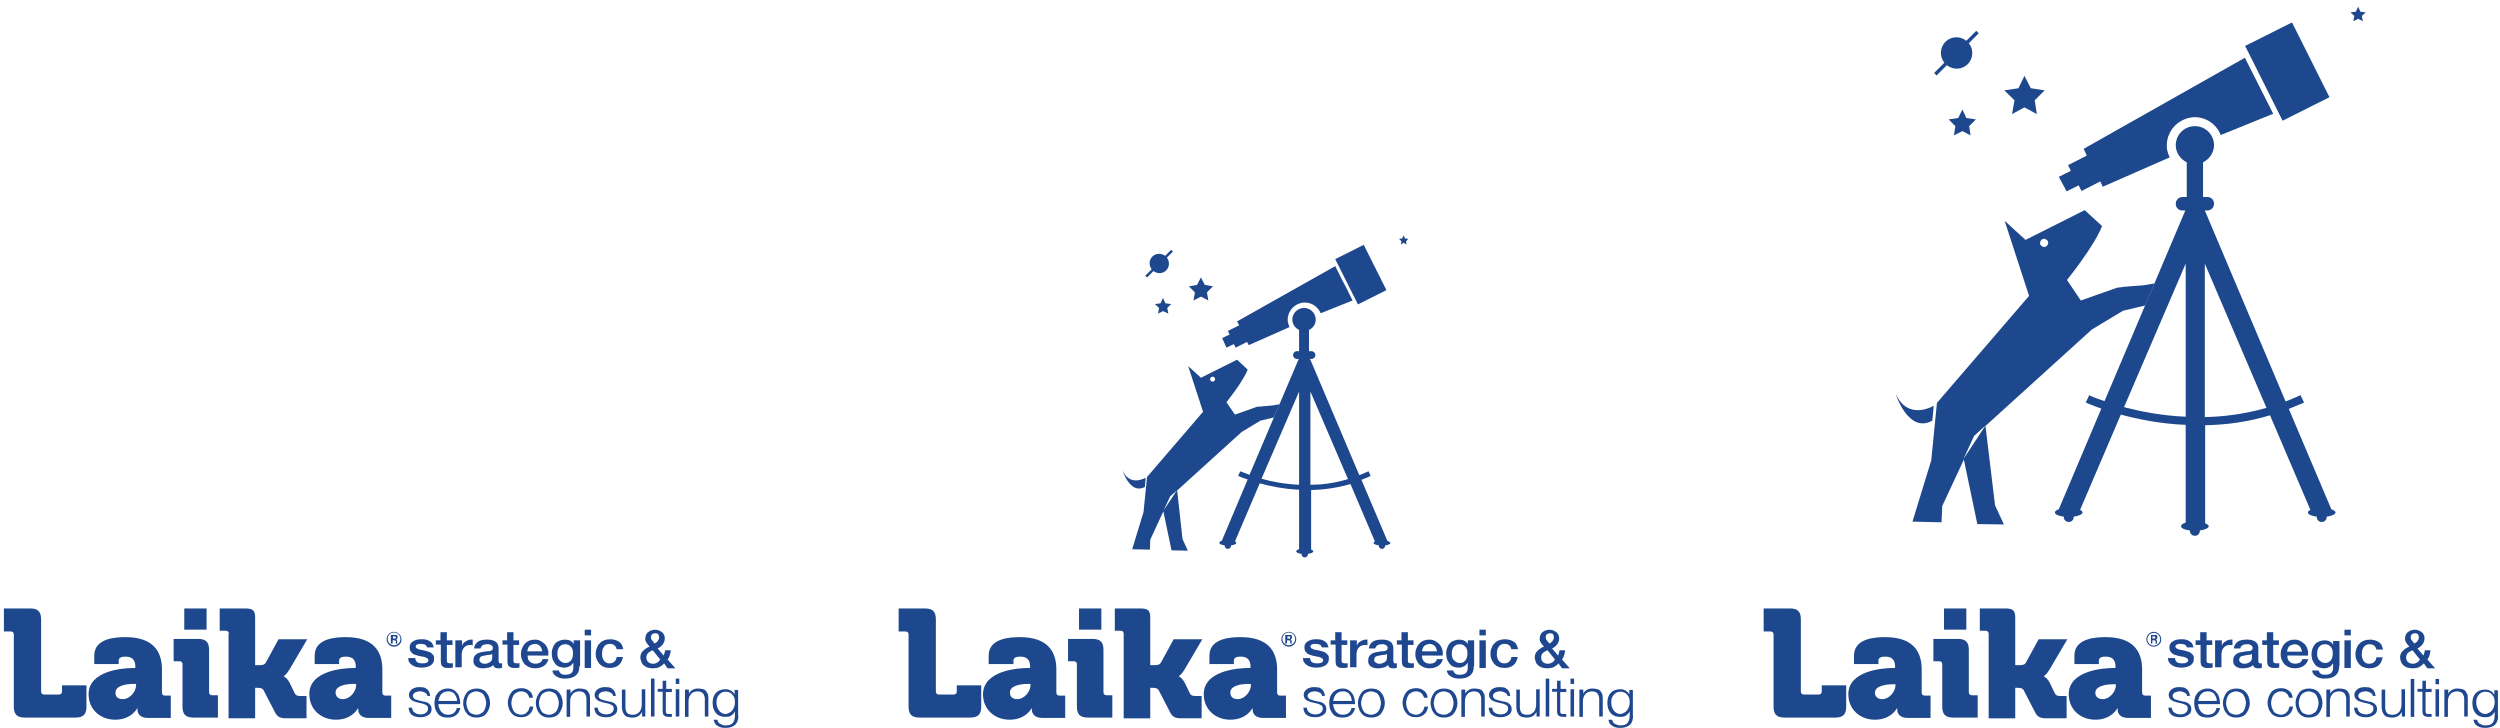 <?xml version="1.0" encoding="utf-8"?>
<!-- Generator: Adobe Illustrator 22.0.1, SVG Export Plug-In . SVG Version: 6.00 Build 0)  -->
<svg version="1.1" id="Capa_1" xmlns="http://www.w3.org/2000/svg" xmlns:xlink="http://www.w3.org/1999/xlink" x="0px" y="0px"
	 viewBox="0 0 705.5 205.4" style="enable-background:new 0 0 705.5 205.4;" xml:space="preserve">
<style type="text/css">
	.st0{fill:#1E478F;}
	.st1{fill:#1E488D;}
</style>
<g>
	<g>
		<g>
			<path class="st0" d="M369.7,185.9c0.1,0.5,0.3,0.8,0.6,1c0.3,0.2,0.8,0.3,1.2,0.3c0.2,0,0.4,0,0.6,0c0.2,0,0.4-0.1,0.6-0.1
				c0.2-0.1,0.3-0.2,0.5-0.3c0.1-0.1,0.2-0.3,0.2-0.5c0-0.2-0.1-0.4-0.3-0.5c-0.2-0.1-0.4-0.3-0.6-0.3c-0.2-0.1-0.5-0.2-0.8-0.2
				c-0.3-0.1-0.6-0.1-1-0.2c-0.3-0.1-0.7-0.2-1-0.3c-0.3-0.1-0.6-0.2-0.8-0.4c-0.2-0.2-0.4-0.4-0.6-0.7c-0.1-0.3-0.2-0.6-0.2-1
				c0-0.4,0.1-0.8,0.3-1.1c0.2-0.3,0.5-0.5,0.8-0.7c0.3-0.2,0.7-0.3,1.1-0.4c0.4-0.1,0.8-0.1,1.2-0.1c0.4,0,0.8,0,1.2,0.1
				c0.4,0.1,0.7,0.2,1,0.4c0.3,0.2,0.6,0.4,0.8,0.7c0.2,0.3,0.3,0.7,0.4,1.1H373c-0.1-0.4-0.3-0.7-0.6-0.8c-0.3-0.1-0.7-0.2-1.1-0.2
				c-0.1,0-0.3,0-0.4,0c-0.2,0-0.3,0.1-0.5,0.1c-0.2,0.1-0.3,0.1-0.4,0.2c-0.1,0.1-0.2,0.2-0.2,0.4c0,0.2,0.1,0.4,0.2,0.5
				c0.2,0.1,0.4,0.2,0.6,0.3c0.2,0.1,0.5,0.2,0.8,0.2c0.3,0.1,0.6,0.1,1,0.2c0.3,0.1,0.6,0.2,1,0.3c0.3,0.1,0.6,0.2,0.8,0.4
				c0.2,0.2,0.4,0.4,0.6,0.6c0.2,0.3,0.2,0.6,0.2,1c0,0.5-0.1,0.9-0.3,1.2c-0.2,0.3-0.5,0.6-0.9,0.8c-0.4,0.2-0.7,0.3-1.2,0.4
				c-0.4,0.1-0.9,0.1-1.3,0.1c-0.5,0-1-0.1-1.4-0.2c-0.4-0.1-0.8-0.3-1.1-0.5c-0.3-0.2-0.6-0.5-0.8-0.8c-0.2-0.3-0.3-0.7-0.3-1.2
				H369.7z"/>
			<path class="st0" d="M375.4,180.7h1.4v-2.3h1.8v2.3h1.6v1.3h-1.6v4.1c0,0.2,0,0.3,0,0.5c0,0.1,0.1,0.2,0.1,0.3
				c0.1,0.1,0.1,0.2,0.3,0.2c0.1,0,0.3,0.1,0.5,0.1c0.1,0,0.3,0,0.4,0c0.1,0,0.3,0,0.4-0.1v1.3c-0.2,0-0.4,0-0.6,0.1
				c-0.2,0-0.4,0-0.6,0c-0.5,0-0.9,0-1.1-0.1c-0.3-0.1-0.5-0.2-0.7-0.4c-0.2-0.2-0.3-0.4-0.3-0.6c-0.1-0.3-0.1-0.5-0.1-0.9v-4.6
				h-1.4V180.7z"/>
			<path class="st0" d="M381.2,180.7h1.7v1.5h0c0.1-0.2,0.2-0.4,0.3-0.6c0.2-0.2,0.3-0.4,0.6-0.5c0.2-0.2,0.5-0.3,0.7-0.4
				c0.3-0.1,0.5-0.2,0.8-0.2c0.2,0,0.4,0,0.4,0c0.1,0,0.2,0,0.2,0v1.6c-0.1,0-0.3,0-0.4-0.1c-0.1,0-0.3,0-0.4,0
				c-0.3,0-0.6,0.1-0.9,0.2c-0.3,0.1-0.5,0.3-0.7,0.5c-0.2,0.2-0.4,0.5-0.5,0.8c-0.1,0.3-0.2,0.7-0.2,1.1v3.7h-1.8V180.7z"/>
			<path class="st0" d="M393.3,186.7c0,0.2,0,0.4,0.1,0.4c0.1,0.1,0.2,0.1,0.3,0.1c0.1,0,0.1,0,0.2,0c0.1,0,0.2,0,0.3,0v1.2
				c-0.1,0-0.1,0-0.2,0.1c-0.1,0-0.2,0-0.3,0.1c-0.1,0-0.2,0-0.3,0c-0.1,0-0.2,0-0.3,0c-0.4,0-0.7-0.1-0.9-0.2
				c-0.2-0.1-0.4-0.4-0.5-0.7c-0.4,0.3-0.8,0.6-1.3,0.7c-0.5,0.1-1,0.2-1.5,0.2c-0.4,0-0.7,0-1.1-0.1c-0.3-0.1-0.6-0.2-0.9-0.4
				c-0.3-0.2-0.5-0.4-0.6-0.7c-0.2-0.3-0.2-0.6-0.2-1c0-0.5,0.1-0.9,0.3-1.2c0.2-0.3,0.4-0.5,0.7-0.7c0.3-0.2,0.6-0.3,1-0.4
				c0.4-0.1,0.7-0.1,1.1-0.2c0.3-0.1,0.6-0.1,0.9-0.1c0.3,0,0.6-0.1,0.8-0.1c0.2-0.1,0.4-0.2,0.5-0.3s0.2-0.3,0.2-0.6
				c0-0.2-0.1-0.4-0.2-0.5c-0.1-0.1-0.2-0.2-0.4-0.3c-0.2-0.1-0.3-0.1-0.5-0.2c-0.2,0-0.4,0-0.6,0c-0.5,0-0.9,0.1-1.2,0.3
				c-0.3,0.2-0.5,0.5-0.6,0.9h-1.8c0-0.5,0.2-0.9,0.4-1.2c0.2-0.3,0.5-0.6,0.8-0.8c0.3-0.2,0.7-0.3,1.2-0.4c0.4-0.1,0.9-0.1,1.3-0.1
				c0.4,0,0.8,0,1.2,0.1c0.4,0.1,0.7,0.2,1,0.4c0.3,0.2,0.6,0.4,0.7,0.7s0.3,0.6,0.3,1V186.7z M391.5,184.5c-0.3,0.2-0.6,0.3-1,0.3
				c-0.4,0-0.8,0.1-1.2,0.2c-0.2,0-0.4,0.1-0.6,0.1c-0.2,0.1-0.3,0.1-0.5,0.2c-0.1,0.1-0.2,0.2-0.3,0.4c-0.1,0.2-0.1,0.3-0.1,0.6
				c0,0.2,0.1,0.4,0.2,0.5c0.1,0.1,0.3,0.2,0.4,0.3c0.2,0.1,0.3,0.1,0.5,0.2c0.2,0,0.4,0,0.5,0c0.2,0,0.4,0,0.6-0.1
				c0.2-0.1,0.4-0.1,0.7-0.3c0.2-0.1,0.4-0.3,0.5-0.5c0.1-0.2,0.2-0.4,0.2-0.7V184.5z"/>
			<path class="st0" d="M394.1,180.7h1.4v-2.3h1.8v2.3h1.6v1.3h-1.6v4.1c0,0.2,0,0.3,0,0.5c0,0.1,0.1,0.2,0.1,0.3
				c0.1,0.1,0.1,0.2,0.3,0.2c0.1,0,0.3,0.1,0.5,0.1c0.1,0,0.3,0,0.4,0c0.1,0,0.3,0,0.4-0.1v1.3c-0.2,0-0.4,0-0.6,0.1
				c-0.2,0-0.4,0-0.6,0c-0.5,0-0.9,0-1.1-0.1c-0.3-0.1-0.5-0.2-0.7-0.4c-0.2-0.2-0.3-0.4-0.3-0.6c-0.1-0.3-0.1-0.5-0.1-0.9v-4.6
				h-1.4V180.7z"/>
			<path class="st0" d="M401.3,185c0,0.3,0,0.6,0.1,0.9c0.1,0.3,0.2,0.5,0.4,0.7c0.2,0.2,0.4,0.4,0.7,0.5c0.3,0.1,0.6,0.2,1,0.2
				c0.5,0,0.9-0.1,1.3-0.3c0.3-0.2,0.6-0.5,0.7-1h1.7c-0.1,0.4-0.3,0.8-0.5,1.1c-0.2,0.3-0.5,0.6-0.8,0.8c-0.3,0.2-0.7,0.4-1.1,0.5
				c-0.4,0.1-0.8,0.2-1.3,0.2c-0.6,0-1.2-0.1-1.7-0.3c-0.5-0.2-0.9-0.5-1.3-0.8c-0.3-0.4-0.6-0.8-0.8-1.3c-0.2-0.5-0.3-1-0.3-1.6
				c0-0.5,0.1-1.1,0.3-1.6c0.2-0.5,0.4-0.9,0.8-1.3c0.3-0.4,0.8-0.7,1.2-0.9c0.5-0.2,1-0.3,1.6-0.3c0.6,0,1.2,0.1,1.7,0.4
				c0.5,0.3,0.9,0.6,1.3,1c0.3,0.4,0.6,0.9,0.7,1.4c0.2,0.5,0.2,1.1,0.1,1.7H401.3z M405.5,183.8c0-0.3-0.1-0.5-0.2-0.8
				c-0.1-0.2-0.2-0.5-0.4-0.7c-0.2-0.2-0.4-0.3-0.6-0.4c-0.2-0.1-0.5-0.2-0.8-0.2c-0.3,0-0.6,0.1-0.9,0.2c-0.3,0.1-0.5,0.2-0.7,0.4
				c-0.2,0.2-0.3,0.4-0.4,0.7c-0.1,0.3-0.2,0.5-0.2,0.8H405.5z"/>
			<path class="st0" d="M415.9,188c0,1.2-0.3,2-1,2.6c-0.7,0.6-1.7,0.9-3,0.9c-0.4,0-0.8,0-1.2-0.1c-0.4-0.1-0.8-0.2-1.1-0.4
				c-0.3-0.2-0.6-0.4-0.9-0.7c-0.2-0.3-0.4-0.7-0.4-1.1h1.8c0.1,0.2,0.1,0.4,0.3,0.6c0.1,0.1,0.3,0.3,0.4,0.4
				c0.2,0.1,0.4,0.1,0.6,0.2c0.2,0,0.4,0,0.7,0c0.7,0,1.3-0.2,1.6-0.5c0.3-0.3,0.5-0.8,0.5-1.5V187h0c-0.3,0.4-0.6,0.8-1,1
				c-0.4,0.2-0.9,0.4-1.4,0.4c-0.7,0-1.2-0.1-1.7-0.3c-0.5-0.2-0.8-0.5-1.1-0.9c-0.3-0.4-0.5-0.8-0.7-1.3c-0.1-0.5-0.2-1-0.2-1.6
				c0-0.5,0.1-1,0.3-1.5c0.2-0.5,0.4-0.9,0.7-1.2c0.3-0.4,0.7-0.6,1.2-0.8c0.5-0.2,1-0.3,1.5-0.3c0.5,0,1,0.1,1.4,0.3
				c0.4,0.2,0.8,0.5,1,1h0v-1.1h1.8V188z M411.9,187.1c0.4,0,0.7-0.1,1-0.2c0.3-0.2,0.5-0.4,0.7-0.6c0.2-0.3,0.3-0.5,0.4-0.9
				c0.1-0.3,0.1-0.7,0.1-1s0-0.6-0.1-1c-0.1-0.3-0.2-0.6-0.4-0.8c-0.2-0.2-0.4-0.4-0.7-0.6c-0.3-0.1-0.6-0.2-1-0.2
				c-0.4,0-0.7,0.1-1,0.2c-0.3,0.2-0.5,0.4-0.7,0.6c-0.2,0.3-0.3,0.5-0.4,0.9c-0.1,0.3-0.1,0.6-0.1,1c0,0.3,0,0.6,0.1,0.9
				c0.1,0.3,0.2,0.6,0.4,0.8c0.2,0.2,0.4,0.4,0.7,0.6C411.2,187,411.6,187.1,411.9,187.1z"/>
			<path class="st0" d="M417.5,177.7h1.8v1.6h-1.8V177.7z M417.5,180.7h1.8v7.8h-1.8V180.7z"/>
			<path class="st0" d="M426.5,183.2c-0.1-0.5-0.3-0.8-0.6-1.1c-0.3-0.2-0.7-0.4-1.3-0.4c-0.2,0-0.5,0-0.7,0.1
				c-0.3,0.1-0.5,0.2-0.7,0.4c-0.2,0.2-0.4,0.5-0.6,0.9c-0.1,0.4-0.2,0.8-0.2,1.4c0,0.3,0,0.6,0.1,1c0.1,0.3,0.2,0.6,0.4,0.9
				c0.2,0.2,0.4,0.5,0.7,0.6c0.3,0.2,0.6,0.2,1,0.2c0.5,0,1-0.2,1.3-0.5c0.3-0.3,0.6-0.7,0.6-1.3h1.8c-0.2,1-0.6,1.8-1.2,2.3
				c-0.6,0.5-1.5,0.8-2.5,0.8c-0.6,0-1.2-0.1-1.7-0.3c-0.5-0.2-0.9-0.5-1.2-0.8c-0.3-0.4-0.6-0.8-0.8-1.3c-0.2-0.5-0.3-1-0.3-1.6
				c0-0.6,0.1-1.1,0.3-1.6c0.2-0.5,0.4-1,0.8-1.3c0.3-0.4,0.8-0.7,1.3-0.9c0.5-0.2,1.1-0.3,1.8-0.3c0.5,0,0.9,0.1,1.3,0.2
				c0.4,0.1,0.8,0.3,1.1,0.5c0.3,0.2,0.6,0.5,0.8,0.9c0.2,0.4,0.3,0.8,0.4,1.2H426.5z"/>
			<path class="st0" d="M439.8,187.2c-0.4,0.5-0.9,0.8-1.4,1.1c-0.5,0.2-1.1,0.3-1.8,0.3c-0.5,0-1-0.1-1.4-0.2
				c-0.4-0.1-0.8-0.4-1.1-0.6c-0.3-0.3-0.6-0.6-0.7-1s-0.3-0.8-0.3-1.3c0-0.4,0.1-0.7,0.2-1c0.1-0.3,0.3-0.6,0.6-0.8
				c0.2-0.3,0.5-0.5,0.8-0.7c0.3-0.2,0.6-0.4,1-0.5c-0.1-0.2-0.3-0.4-0.4-0.5c-0.1-0.2-0.3-0.4-0.4-0.5c-0.1-0.2-0.2-0.4-0.3-0.6
				c-0.1-0.2-0.1-0.4-0.1-0.7c0-0.4,0.1-0.7,0.2-1c0.1-0.3,0.3-0.6,0.6-0.8c0.3-0.2,0.5-0.4,0.9-0.5c0.3-0.1,0.7-0.2,1.1-0.2
				c0.4,0,0.7,0.1,1,0.2c0.3,0.1,0.6,0.3,0.9,0.5c0.3,0.2,0.5,0.5,0.6,0.8c0.2,0.3,0.2,0.7,0.2,1.1c0,0.3-0.1,0.6-0.2,0.9
				c-0.1,0.3-0.3,0.5-0.4,0.7c-0.2,0.2-0.4,0.4-0.6,0.6c-0.2,0.2-0.5,0.3-0.8,0.5l1.7,2c0.1-0.2,0.1-0.4,0.2-0.6
				c0.1-0.2,0.1-0.5,0.2-0.9h1.6c-0.1,0.5-0.1,0.9-0.3,1.4c-0.1,0.4-0.3,0.9-0.6,1.2l2.2,2.5h-2.2L439.8,187.2z M436.7,183.5
				c-0.2,0.1-0.4,0.2-0.6,0.3c-0.2,0.1-0.4,0.2-0.6,0.4c-0.2,0.1-0.3,0.3-0.4,0.5c-0.1,0.2-0.2,0.5-0.2,0.8c0,0.6,0.2,1,0.5,1.3
				c0.3,0.3,0.8,0.5,1.3,0.5c0.3,0,0.6,0,0.8-0.1c0.2-0.1,0.4-0.2,0.6-0.3c0.2-0.1,0.3-0.2,0.4-0.4c0.1-0.1,0.2-0.3,0.3-0.4
				L436.7,183.5z M437.4,178.7c-0.3,0-0.6,0.1-0.9,0.3c-0.2,0.2-0.3,0.5-0.3,0.9c0,0.2,0,0.3,0.1,0.5c0.1,0.2,0.2,0.3,0.3,0.4
				c0.1,0.1,0.2,0.3,0.3,0.4c0.1,0.1,0.2,0.3,0.3,0.4c0.2-0.1,0.3-0.2,0.5-0.3c0.2-0.1,0.3-0.2,0.4-0.4c0.1-0.1,0.2-0.3,0.3-0.5
				c0.1-0.2,0.1-0.4,0.1-0.6c0-0.3-0.1-0.6-0.3-0.9C438,178.8,437.7,178.7,437.4,178.7z"/>
			<path class="st0" d="M373,196c-0.1-0.2-0.3-0.4-0.5-0.5c-0.2-0.1-0.4-0.2-0.7-0.3c-0.3-0.1-0.5-0.1-0.8-0.1c-0.2,0-0.4,0-0.7,0.1
				c-0.2,0-0.4,0.1-0.6,0.2c-0.2,0.1-0.3,0.2-0.5,0.4c-0.1,0.2-0.2,0.4-0.2,0.6c0,0.2,0.1,0.4,0.2,0.5c0.1,0.1,0.2,0.3,0.4,0.4
				c0.2,0.1,0.4,0.2,0.6,0.2c0.2,0.1,0.4,0.1,0.6,0.2l1.3,0.3c0.3,0,0.6,0.1,0.8,0.2c0.3,0.1,0.5,0.2,0.7,0.4
				c0.2,0.2,0.4,0.4,0.5,0.6c0.1,0.2,0.2,0.5,0.2,0.9c0,0.4-0.1,0.8-0.3,1.1c-0.2,0.3-0.5,0.5-0.8,0.7c-0.3,0.2-0.7,0.3-1,0.4
				c-0.4,0.1-0.8,0.1-1.1,0.1c-1,0-1.7-0.2-2.3-0.6c-0.6-0.4-0.9-1.1-1-2.1h1c0,0.6,0.3,1.1,0.7,1.4c0.4,0.3,1,0.5,1.7,0.5
				c0.2,0,0.5,0,0.7-0.1c0.3,0,0.5-0.1,0.7-0.3c0.2-0.1,0.4-0.3,0.5-0.5c0.1-0.2,0.2-0.4,0.2-0.7c0-0.2-0.1-0.4-0.1-0.6
				c-0.1-0.2-0.2-0.3-0.4-0.4c-0.2-0.1-0.4-0.2-0.6-0.3c-0.2-0.1-0.4-0.1-0.7-0.2l-1.3-0.3c-0.3-0.1-0.6-0.2-0.9-0.3
				c-0.3-0.1-0.5-0.2-0.7-0.4c-0.2-0.2-0.4-0.3-0.5-0.6c-0.1-0.2-0.2-0.5-0.2-0.8c0-0.4,0.1-0.7,0.3-1c0.2-0.3,0.4-0.5,0.7-0.7
				c0.3-0.2,0.6-0.3,1-0.4c0.4-0.1,0.7-0.1,1.1-0.1c0.4,0,0.8,0.1,1.1,0.1c0.4,0.1,0.7,0.3,0.9,0.5c0.3,0.2,0.5,0.5,0.6,0.8
				c0.2,0.3,0.2,0.7,0.3,1.1h-1C373.2,196.5,373.1,196.2,373,196z"/>
			<path class="st0" d="M376.4,199.7c0.1,0.4,0.3,0.7,0.5,1c0.2,0.3,0.5,0.5,0.8,0.7c0.3,0.2,0.7,0.3,1.2,0.3c0.7,0,1.3-0.2,1.7-0.5
				c0.4-0.4,0.7-0.8,0.8-1.4h1c-0.2,0.9-0.6,1.6-1.2,2c-0.6,0.5-1.4,0.7-2.4,0.7c-0.6,0-1.2-0.1-1.7-0.3c-0.5-0.2-0.8-0.5-1.1-0.9
				c-0.3-0.4-0.5-0.8-0.7-1.3c-0.1-0.5-0.2-1-0.2-1.6c0-0.5,0.1-1,0.2-1.5c0.1-0.5,0.4-0.9,0.7-1.3c0.3-0.4,0.7-0.7,1.1-0.9
				c0.5-0.2,1-0.4,1.7-0.4c0.7,0,1.2,0.1,1.7,0.4c0.5,0.3,0.8,0.6,1.1,1c0.3,0.4,0.5,0.9,0.6,1.4c0.1,0.5,0.2,1.1,0.2,1.6h-6.2
				C376.2,199,376.3,199.3,376.4,199.7z M381.3,196.8c-0.1-0.3-0.3-0.6-0.5-0.9s-0.5-0.5-0.8-0.6c-0.3-0.2-0.7-0.2-1.1-0.2
				c-0.4,0-0.8,0.1-1.1,0.2c-0.3,0.2-0.6,0.4-0.8,0.6c-0.2,0.3-0.4,0.6-0.5,0.9c-0.1,0.3-0.2,0.7-0.3,1h5.3
				C381.4,197.5,381.4,197.1,381.3,196.8z"/>
			<path class="st0" d="M388.6,194.6c0.5,0.2,0.9,0.5,1.2,0.9c0.3,0.4,0.6,0.8,0.7,1.3c0.2,0.5,0.3,1,0.3,1.6c0,0.6-0.1,1.1-0.3,1.6
				c-0.2,0.5-0.4,0.9-0.7,1.3c-0.3,0.4-0.7,0.7-1.2,0.9c-0.5,0.2-1,0.3-1.6,0.3s-1.2-0.1-1.6-0.3c-0.5-0.2-0.9-0.5-1.2-0.9
				c-0.3-0.4-0.6-0.8-0.7-1.3c-0.2-0.5-0.3-1-0.3-1.6c0-0.6,0.1-1.1,0.3-1.6c0.2-0.5,0.4-0.9,0.7-1.3c0.3-0.4,0.7-0.7,1.2-0.9
				c0.5-0.2,1-0.3,1.6-0.3S388.1,194.4,388.6,194.6z M385.7,195.4c-0.4,0.2-0.7,0.4-0.9,0.7c-0.2,0.3-0.4,0.7-0.5,1.1
				c-0.1,0.4-0.2,0.8-0.2,1.2c0,0.4,0.1,0.8,0.2,1.2c0.1,0.4,0.3,0.7,0.5,1.1c0.2,0.3,0.5,0.6,0.9,0.7c0.4,0.2,0.8,0.3,1.2,0.3
				c0.5,0,0.9-0.1,1.2-0.3c0.4-0.2,0.7-0.4,0.9-0.7c0.2-0.3,0.4-0.7,0.5-1.1s0.2-0.8,0.2-1.2c0-0.4-0.1-0.8-0.2-1.2
				c-0.1-0.4-0.3-0.7-0.5-1.1c-0.2-0.3-0.5-0.6-0.9-0.7c-0.4-0.2-0.8-0.3-1.2-0.3C386.5,195.1,386.1,195.2,385.7,195.4z"/>
			<path class="st0" d="M401.1,195.6c-0.4-0.3-0.9-0.5-1.5-0.5c-0.5,0-0.9,0.1-1.2,0.3c-0.4,0.2-0.7,0.4-0.9,0.7
				c-0.2,0.3-0.4,0.7-0.5,1.1c-0.1,0.4-0.2,0.8-0.2,1.2c0,0.4,0.1,0.8,0.2,1.2c0.1,0.4,0.3,0.7,0.5,1.1c0.2,0.3,0.5,0.6,0.9,0.7
				c0.4,0.2,0.8,0.3,1.2,0.3c0.3,0,0.6-0.1,0.9-0.2c0.3-0.1,0.5-0.3,0.7-0.5c0.2-0.2,0.4-0.4,0.5-0.7c0.1-0.3,0.2-0.6,0.3-0.9h1
				c-0.1,0.9-0.5,1.7-1.1,2.2s-1.3,0.8-2.3,0.8c-0.6,0-1.2-0.1-1.6-0.3c-0.5-0.2-0.9-0.5-1.2-0.9c-0.3-0.4-0.6-0.8-0.7-1.3
				c-0.2-0.5-0.3-1-0.3-1.6c0-0.6,0.1-1.1,0.3-1.6c0.2-0.5,0.4-0.9,0.7-1.3c0.3-0.4,0.7-0.7,1.2-0.9c0.5-0.2,1-0.3,1.6-0.3
				c0.9,0,1.6,0.2,2.2,0.7c0.6,0.4,1,1.1,1.1,2h-1C401.7,196.4,401.4,195.9,401.1,195.6z"/>
			<path class="st0" d="M409.1,194.6c0.5,0.2,0.9,0.5,1.2,0.9c0.3,0.4,0.6,0.8,0.7,1.3c0.2,0.5,0.3,1,0.3,1.6c0,0.6-0.1,1.1-0.3,1.6
				c-0.2,0.5-0.4,0.9-0.7,1.3c-0.3,0.4-0.7,0.7-1.2,0.9c-0.5,0.2-1,0.3-1.6,0.3c-0.6,0-1.2-0.1-1.6-0.3c-0.5-0.2-0.9-0.5-1.2-0.9
				c-0.3-0.4-0.6-0.8-0.7-1.3c-0.2-0.5-0.3-1-0.3-1.6c0-0.6,0.1-1.1,0.3-1.6c0.2-0.5,0.4-0.9,0.7-1.3c0.3-0.4,0.7-0.7,1.2-0.9
				c0.5-0.2,1-0.3,1.6-0.3C408.1,194.3,408.6,194.4,409.1,194.6z M406.2,195.4c-0.4,0.2-0.7,0.4-0.9,0.7c-0.2,0.3-0.4,0.7-0.5,1.1
				c-0.1,0.4-0.2,0.8-0.2,1.2c0,0.4,0.1,0.8,0.2,1.2c0.1,0.4,0.3,0.7,0.5,1.1c0.2,0.3,0.5,0.6,0.9,0.7c0.4,0.2,0.8,0.3,1.2,0.3
				c0.5,0,0.9-0.1,1.2-0.3c0.4-0.2,0.7-0.4,0.9-0.7c0.2-0.3,0.4-0.7,0.5-1.1s0.2-0.8,0.2-1.2c0-0.4-0.1-0.8-0.2-1.2
				c-0.1-0.4-0.3-0.7-0.5-1.1c-0.2-0.3-0.5-0.6-0.9-0.7c-0.4-0.2-0.8-0.3-1.2-0.3C407,195.1,406.6,195.2,406.2,195.4z"/>
			<path class="st0" d="M413.5,194.5v1.3h0c0.2-0.5,0.5-0.8,1-1.1c0.5-0.3,1-0.4,1.6-0.4c0.6,0,1,0.1,1.4,0.2
				c0.4,0.1,0.7,0.3,0.9,0.6c0.2,0.3,0.4,0.6,0.5,0.9c0.1,0.4,0.1,0.8,0.1,1.2v5h-1v-4.8c0-0.3,0-0.6-0.1-0.9
				c-0.1-0.3-0.2-0.5-0.3-0.7c-0.2-0.2-0.4-0.4-0.6-0.5c-0.3-0.1-0.6-0.2-1-0.2s-0.8,0.1-1.1,0.2c-0.3,0.1-0.6,0.3-0.8,0.6
				c-0.2,0.2-0.4,0.5-0.5,0.8c-0.1,0.3-0.2,0.7-0.2,1.1v4.5h-1v-7.7H413.5z"/>
			<path class="st0" d="M425.3,196c-0.1-0.2-0.3-0.4-0.5-0.5c-0.2-0.1-0.4-0.2-0.7-0.3c-0.3-0.1-0.5-0.1-0.8-0.1
				c-0.2,0-0.4,0-0.7,0.1c-0.2,0-0.4,0.1-0.6,0.2c-0.2,0.1-0.3,0.2-0.5,0.4c-0.1,0.2-0.2,0.4-0.2,0.6c0,0.2,0.1,0.4,0.2,0.5
				c0.1,0.1,0.2,0.3,0.4,0.4c0.2,0.1,0.4,0.2,0.6,0.2c0.2,0.1,0.4,0.1,0.6,0.2l1.3,0.3c0.3,0,0.6,0.1,0.8,0.2
				c0.3,0.1,0.5,0.2,0.7,0.4c0.2,0.2,0.4,0.4,0.5,0.6c0.1,0.2,0.2,0.5,0.2,0.9c0,0.4-0.1,0.8-0.3,1.1c-0.2,0.3-0.5,0.5-0.8,0.7
				c-0.3,0.2-0.7,0.3-1,0.4c-0.4,0.1-0.8,0.1-1.1,0.1c-1,0-1.7-0.2-2.3-0.6c-0.6-0.4-0.9-1.1-1-2.1h1c0,0.6,0.3,1.1,0.7,1.4
				c0.4,0.3,1,0.5,1.7,0.5c0.2,0,0.5,0,0.7-0.1c0.3,0,0.5-0.1,0.7-0.3c0.2-0.1,0.4-0.3,0.5-0.5c0.1-0.2,0.2-0.4,0.2-0.7
				c0-0.2-0.1-0.4-0.1-0.6c-0.1-0.2-0.2-0.3-0.4-0.4c-0.2-0.1-0.4-0.2-0.6-0.3c-0.2-0.1-0.4-0.1-0.7-0.2l-1.3-0.3
				c-0.3-0.1-0.6-0.2-0.9-0.3c-0.3-0.1-0.5-0.2-0.7-0.4c-0.2-0.2-0.4-0.3-0.5-0.6c-0.1-0.2-0.2-0.5-0.2-0.8c0-0.4,0.1-0.7,0.3-1
				c0.2-0.3,0.4-0.5,0.7-0.7c0.3-0.2,0.6-0.3,1-0.4c0.4-0.1,0.7-0.1,1.1-0.1c0.4,0,0.8,0.1,1.1,0.1c0.4,0.1,0.7,0.3,0.9,0.5
				c0.3,0.2,0.5,0.5,0.6,0.8c0.2,0.3,0.2,0.7,0.3,1.1h-1C425.5,196.5,425.5,196.2,425.3,196z"/>
			<path class="st0" d="M433.6,202.3v-1.4h0c-0.3,0.5-0.6,0.9-1.1,1.2c-0.5,0.3-1.1,0.4-1.7,0.4c-0.5,0-1-0.1-1.3-0.2
				c-0.4-0.1-0.7-0.3-0.9-0.6c-0.2-0.2-0.4-0.6-0.5-0.9c-0.1-0.4-0.2-0.8-0.2-1.2v-5h1v5c0,0.7,0.2,1.2,0.5,1.6
				c0.3,0.4,0.9,0.5,1.7,0.5c0.4,0,0.8-0.1,1.1-0.3c0.3-0.2,0.6-0.4,0.8-0.7c0.2-0.3,0.3-0.6,0.4-1c0.1-0.4,0.1-0.8,0.1-1.1v-4.1h1
				v7.7H433.6z"/>
			<path class="st0" d="M437.2,191.5v10.7h-1v-10.7H437.2z"/>
			<path class="st0" d="M442,194.5v0.8h-1.7v5.2c0,0.3,0,0.6,0.1,0.7c0.1,0.2,0.3,0.3,0.7,0.3c0.3,0,0.6,0,0.9,0v0.8
				c-0.1,0-0.3,0-0.4,0c-0.1,0-0.3,0-0.4,0c-0.7,0-1.1-0.1-1.4-0.4c-0.3-0.2-0.4-0.7-0.4-1.4v-5.3H438v-0.8h1.4v-2.3h1v2.3H442z"/>
			<path class="st0" d="M444.2,191.5v1.5h-1v-1.5H444.2z M444.2,194.5v7.7h-1v-7.7H444.2z"/>
			<path class="st0" d="M446.8,194.5v1.3h0c0.2-0.5,0.5-0.8,1-1.1c0.5-0.3,1-0.4,1.6-0.4c0.6,0,1,0.1,1.4,0.2
				c0.4,0.1,0.7,0.3,0.9,0.6c0.2,0.3,0.4,0.6,0.5,0.9c0.1,0.4,0.1,0.8,0.1,1.2v5h-1v-4.8c0-0.3,0-0.6-0.1-0.9
				c-0.1-0.3-0.2-0.5-0.3-0.7c-0.2-0.2-0.4-0.4-0.6-0.5c-0.3-0.1-0.6-0.2-1-0.2s-0.8,0.1-1.1,0.2c-0.3,0.1-0.6,0.3-0.8,0.6
				c-0.2,0.2-0.4,0.5-0.5,0.8c-0.1,0.3-0.2,0.7-0.2,1.1v4.5h-1v-7.7H446.8z"/>
			<path class="st0" d="M460.7,203.2c-0.1,0.5-0.3,0.8-0.6,1.2c-0.3,0.3-0.7,0.6-1.1,0.7c-0.5,0.2-1,0.3-1.7,0.3
				c-0.4,0-0.8,0-1.2-0.1c-0.4-0.1-0.7-0.2-1-0.4s-0.6-0.4-0.8-0.7c-0.2-0.3-0.3-0.6-0.4-1.1h1c0.1,0.3,0.2,0.5,0.3,0.7
				c0.2,0.2,0.3,0.4,0.6,0.5c0.2,0.1,0.5,0.2,0.7,0.3c0.3,0.1,0.5,0.1,0.8,0.1c0.9,0,1.6-0.2,2-0.7c0.4-0.5,0.6-1.2,0.6-2.2v-1.1h0
				c-0.2,0.5-0.6,0.9-1,1.2c-0.4,0.3-1,0.4-1.6,0.4c-0.7,0-1.2-0.1-1.7-0.3c-0.5-0.2-0.8-0.5-1.1-0.8c-0.3-0.4-0.5-0.8-0.7-1.3
				c-0.1-0.5-0.2-1-0.2-1.6c0-0.5,0.1-1,0.2-1.5c0.2-0.5,0.4-0.9,0.7-1.2c0.3-0.4,0.7-0.6,1.1-0.8c0.5-0.2,1-0.3,1.6-0.3
				c0.3,0,0.6,0,0.9,0.1c0.3,0.1,0.5,0.2,0.7,0.3c0.2,0.1,0.4,0.3,0.6,0.5c0.2,0.2,0.3,0.4,0.4,0.6h0v-1.3h1v7.1
				C460.9,202.2,460.8,202.7,460.7,203.2z M458.4,201.1c0.3-0.2,0.6-0.4,0.8-0.7c0.2-0.3,0.4-0.6,0.5-1c0.1-0.4,0.2-0.7,0.2-1.1
				c0-0.4,0-0.8-0.1-1.1c-0.1-0.4-0.2-0.7-0.5-1c-0.2-0.3-0.5-0.6-0.8-0.7c-0.3-0.2-0.7-0.3-1.2-0.3c-0.5,0-0.9,0.1-1.2,0.3
				c-0.3,0.2-0.6,0.4-0.8,0.7c-0.2,0.3-0.4,0.6-0.5,1c-0.1,0.4-0.1,0.8-0.1,1.2c0,0.4,0.1,0.8,0.2,1.1c0.1,0.4,0.3,0.7,0.5,1
				c0.2,0.3,0.5,0.5,0.8,0.7c0.3,0.2,0.7,0.3,1.2,0.3C457.7,201.4,458.1,201.3,458.4,201.1z"/>
		</g>
		<g>
			<path class="st1" d="M256.4,179.1c0-0.6-0.3-0.9-0.9-0.9h-1.9v-6.5h7.4c2.2,0,3.1,0.9,3.1,3.1v20.3c0,0.6,0.3,0.9,0.9,0.9h4.1
				c0.6,0,0.9-0.3,0.9-0.9v-1.7h6.9v6c0,2.2-0.9,3.1-3.1,3.1h-14.3c-2.2,0-3.1-0.9-3.1-3.1V179.1z"/>
			<path class="st1" d="M290.4,188.5h0.3v-0.3c0-2.1-1-2.9-2.8-2.9c-0.9,0-1.9,0.2-1.9,1.1v1H279V185c0-5,6.3-5.2,8.8-5.2
				c7.8,0,10.3,4,10.3,9.1v6.5c0,0.6,0.3,0.9,0.9,0.9h1.6v6.3h-6.5c-2.2,0-2.9-1.3-2.9-2.3c0-0.2,0-0.4,0-0.4h-0.1
				c0,0-1.6,3.2-6.2,3.2c-4.1,0-7.5-2.8-7.5-7.2C277.5,189.3,286.9,188.5,290.4,188.5z M287.1,197.3c1.9,0,3.7-2.1,3.7-3.9V193h-0.7
				c-2.4,0-5.1,0.6-5.1,2.4C285,196.5,285.6,197.3,287.1,197.3z"/>
			<path class="st1" d="M303.9,187.5c0-0.6-0.3-0.9-0.9-0.9h-1.6v-6.3h6.9c2.2,0,3.1,0.9,3.1,3.1v11.9c0,0.6,0.3,0.9,0.9,0.9h1.6
				v6.3h-6.9c-2.2,0-3.1-0.9-3.1-3.1V187.5z M304.5,171.7h6.3v6h-6.3V171.7z"/>
			<path class="st1" d="M317.1,178.9c0-0.6-0.3-0.9-0.9-0.9h-1.6v-6.3h6.9c2.2,0,3.1,0.3,3.1,2.5v13.5h1.2c0.6,0,1.4,0,1.8-0.7
				l3.6-6.6h8.1l-5,8.5c-0.8,1.4-1.6,1.9-1.6,1.9v0.1c0,0,0.9,0.3,1.7,1.9l1.4,2.9c0.3,0.6,0.8,0.7,1.6,0.7h1.7v6.3h-5.7
				c-1.6,0-2.5-0.3-3.2-1.7l-3.2-6.2c-0.4-0.7-1.2-0.7-1.8-0.7h-0.6v8.6h-7.5V178.9z"/>
			<path class="st1" d="M352.6,188.5h0.3v-0.3c0-2.1-1-2.9-2.8-2.9c-0.9,0-1.9,0.2-1.9,1.1v1h-6.9V185c0-5,6.3-5.2,8.8-5.2
				c7.8,0,10.3,4,10.3,9.1v6.5c0,0.6,0.3,0.9,0.9,0.9h1.6v6.3h-6.5c-2.2,0-2.9-1.3-2.9-2.3c0-0.2,0-0.4,0-0.4h-0.1
				c0,0-1.6,3.2-6.2,3.2c-4.1,0-7.5-2.8-7.5-7.2C339.7,189.3,349.1,188.5,352.6,188.5z M349.3,197.3c1.9,0,3.7-2.1,3.7-3.9V193h-0.7
				c-2.4,0-5.1,0.6-5.1,2.4C347.2,196.5,347.8,197.3,349.3,197.3z"/>
		</g>
		<g>
			<g>
				<path class="st1" d="M364.3,179.2c0.1,0,0.2,0.1,0.2,0.2c0.1,0.1,0.1,0.1,0.1,0.2c0,0.1,0,0.2,0,0.3c0,0.1,0,0.2-0.1,0.3
					c-0.1,0.1-0.2,0.2-0.3,0.2c0.1,0,0.2,0.1,0.2,0.2c0,0.1,0.1,0.2,0.1,0.4v0.2c0,0.1,0,0.2,0,0.2c0,0.1,0,0.1,0.1,0.1v0.1h-0.5
					c0-0.1,0-0.1,0-0.1c0-0.1,0-0.1,0-0.2l0-0.2c0-0.2,0-0.3-0.1-0.3c-0.1-0.1-0.1-0.1-0.3-0.1h-0.5v0.9h-0.5v-2.4h1.1
					C364.1,179.2,364.3,179.2,364.3,179.2z M363.3,179.6v0.6h0.5c0.1,0,0.2,0,0.2,0c0.1,0,0.1-0.1,0.1-0.3c0-0.1,0-0.2-0.1-0.3
					c-0.1,0-0.1,0-0.2,0H363.3z"/>
			</g>
			<path class="st1" d="M363.7,182.5c-1.2,0-2.1-1-2.1-2.1c0-1.2,1-2.1,2.1-2.1c1.2,0,2.1,1,2.1,2.1
				C365.8,181.5,364.9,182.5,363.7,182.5z M363.7,178.5c-1,0-1.8,0.8-1.8,1.8c0,1,0.8,1.8,1.8,1.8c1,0,1.8-0.8,1.8-1.8
				C365.5,179.3,364.7,178.5,363.7,178.5z"/>
		</g>
	</g>
	<g>
		<rect x="379.6" y="70.5" transform="matrix(0.894 -0.448 0.448 0.894 5.854 180.155)" class="st1" width="9" height="14.3"/>
		<path class="st1" d="M346.1,98.1l2.1-1l0.5,1l3.2-1.6l0.5,0.9l11.5-5.1c-0.2-0.5-0.4-1-0.5-1.6c-0.2-2.7,1.7-5,4.4-5.3
			c2.2-0.2,4.1,1.1,4.9,3l9-3.6l-2.3-4.6l-0.3-0.5l-2.3-4.6l-27.7,15.6l0.6,1.1l-3.2,1.6l0.5,1l-2.1,1L346.1,98.1z"/>
		<path class="st1" d="M332.2,138.4l18.2-16.5l5.3-3.2l3.8-0.9l1.6-3.7c0,0-1.6,0.2-1.8,0.3c0,0-3.7,0.3-4.6,0.4l-6.2,2.2l-2.4-3.5
			c0,0,4.7-5.8,6-9.2l-3-2.8l-10.2,5.1l-3.6-3.3l4.2,12.9l-15.8,18.4l-1,9.9l-3.2,10.5l5,0.1l0.1-2.8l3.7-8l2.3,11l4.6,0.1l-1.5-3.3
			L332.2,138.4z M342.2,106.3c0.4,0,0.7,0.3,0.7,0.7c0,0.4-0.3,0.7-0.7,0.7c-0.4,0-0.7-0.3-0.7-0.7
			C341.5,106.6,341.8,106.3,342.2,106.3z M328.4,144l1.8-3.9l1.9-1.7L328.4,144z"/>
		<path class="st1" d="M323.1,137.4l0.2-2.6c0,0-4.4,2.7-6.5-2C316.8,132.9,319,139.7,323.1,137.4z"/>
		<polygon class="st1" points="328.9,85.6 328.2,84.1 327.5,85.6 325.9,85.8 327.1,86.9 326.8,88.5 328.2,87.8 329.7,88.5 
			329.4,86.9 330.5,85.8 		"/>
		<polygon class="st1" points="397.4,67.4 396.5,67.3 396.1,66.4 395.7,67.3 394.8,67.4 395.5,68.1 395.3,69 396.1,68.5 396.9,69 
			396.8,68.1 		"/>
		<polygon class="st1" points="336.8,84.8 338.9,83.7 341,84.8 340.6,82.5 342.3,80.8 340,80.4 338.9,78.3 337.8,80.4 335.5,80.8 
			337.2,82.5 		"/>
		<path class="st1" d="M391.5,152.6l-7.3-17.2c0.9-0.3,1.7-0.7,2.6-1.1l-0.6-1.3c-0.9,0.4-1.7,0.7-2.6,1.1l-13.9-32.8h0.4
			c0.6,0,1.1-0.5,1.1-1.1c0-0.6-0.5-1.1-1.1-1.1h-0.7v-6c1.1-0.5,1.9-1.6,1.9-2.9c0-1.8-1.5-3.3-3.3-3.3c-1.8,0-3.3,1.5-3.3,3.3
			c0,1.3,0.8,2.4,1.9,2.9v6H366c-0.6,0-1.1,0.5-1.1,1.1c0,0.6,0.5,1.1,1.1,1.1h0.5l-13.9,32.7c-1.6-0.6-2.6-1-2.6-1l-0.6,1.3
			c0,0,1,0.5,2.7,1l-7.3,17.3c-0.4,0.1-0.7,0.3-0.7,0.6c0,0.3,0.6,0.6,1.5,0.7c0,0,0,0,0,0.1c0,0.5,0.4,0.9,0.9,0.9s0.9-0.4,0.9-0.9
			c0,0,0,0,0-0.1c0.9-0.1,1.5-0.4,1.5-0.7c0-0.2-0.2-0.3-0.4-0.4l7-16.4c2.9,0.8,6.8,1.6,11.1,1.8l0,16.8c-0.5,0.1-0.8,0.3-0.8,0.6
			c0,0.3,0.6,0.6,1.5,0.7c0,0,0,0,0,0.1c0,0.5,0.4,0.9,0.9,0.9s0.9-0.4,0.9-0.9c0,0,0,0,0-0.1c0.9-0.1,1.5-0.4,1.5-0.7
			c0-0.2-0.2-0.4-0.6-0.5l0-16.8c3.5-0.1,7.3-0.6,11.1-1.7l6.9,16.2c-0.2,0.1-0.4,0.3-0.4,0.4c0,0.3,0.6,0.6,1.5,0.7c0,0,0,0,0,0.1
			c0,0.5,0.4,0.9,0.9,0.9c0.5,0,0.9-0.4,0.9-0.9c0,0,0,0,0-0.1c0.9-0.1,1.5-0.4,1.5-0.7C392.2,153,392,152.8,391.5,152.6z
			 M356,135.1l10.6-24.6l0,26.3C362.4,136.6,358.8,135.9,356,135.1z M369.8,136.8l0-26.3l10.6,24.7
			C376.8,136.3,373.2,136.8,369.8,136.8z"/>
		<path class="st1" d="M331,71l-0.5-0.5l-1.7,1.7c-1.1-0.8-2.6-0.8-3.6,0.2c-1,1-1,2.5-0.2,3.6l-1.8,1.8l0.5,0.5l1.8-1.8
			c1.1,0.8,2.6,0.8,3.6-0.2c1-1,1-2.5,0.2-3.6L331,71z"/>
	</g>
</g>
<g>
	<g>
		<path class="st0" d="M117.2,185.9c0.1,0.5,0.3,0.8,0.6,1c0.3,0.2,0.8,0.3,1.2,0.3c0.2,0,0.4,0,0.6,0c0.2,0,0.4-0.1,0.6-0.1
			s0.3-0.2,0.5-0.3c0.1-0.1,0.2-0.3,0.2-0.5c0-0.2-0.1-0.4-0.3-0.5c-0.2-0.1-0.4-0.3-0.6-0.3c-0.2-0.1-0.5-0.2-0.8-0.2
			c-0.3-0.1-0.6-0.1-1-0.2c-0.3-0.1-0.7-0.2-1-0.3c-0.3-0.1-0.6-0.2-0.8-0.4c-0.2-0.2-0.4-0.4-0.6-0.7c-0.1-0.3-0.2-0.6-0.2-1
			c0-0.4,0.1-0.8,0.3-1.1c0.2-0.3,0.5-0.5,0.8-0.7c0.3-0.2,0.7-0.3,1.1-0.4c0.4-0.1,0.8-0.1,1.2-0.1c0.4,0,0.8,0,1.2,0.1
			s0.7,0.2,1,0.4c0.3,0.2,0.6,0.4,0.8,0.7c0.2,0.3,0.3,0.7,0.4,1.1h-1.9c-0.1-0.4-0.3-0.7-0.6-0.8c-0.3-0.1-0.7-0.2-1.1-0.2
			c-0.1,0-0.3,0-0.4,0c-0.2,0-0.3,0.1-0.5,0.1c-0.2,0.1-0.3,0.1-0.4,0.2c-0.1,0.1-0.2,0.2-0.2,0.4c0,0.2,0.1,0.4,0.2,0.5
			c0.2,0.1,0.4,0.2,0.6,0.3c0.2,0.1,0.5,0.2,0.8,0.2c0.3,0.1,0.6,0.1,1,0.2c0.3,0.1,0.6,0.2,1,0.3c0.3,0.1,0.6,0.2,0.8,0.4
			c0.2,0.2,0.4,0.4,0.6,0.6c0.2,0.3,0.2,0.6,0.2,1c0,0.5-0.1,0.9-0.3,1.2c-0.2,0.3-0.5,0.6-0.9,0.8c-0.4,0.2-0.7,0.3-1.2,0.4
			c-0.4,0.1-0.9,0.1-1.3,0.1c-0.5,0-1-0.1-1.4-0.2c-0.4-0.1-0.8-0.3-1.1-0.5c-0.3-0.2-0.6-0.5-0.8-0.8c-0.2-0.3-0.3-0.7-0.3-1.2
			H117.2z"/>
		<path class="st0" d="M122.9,180.7h1.4v-2.3h1.8v2.3h1.6v1.3h-1.6v4.1c0,0.2,0,0.3,0,0.5c0,0.1,0.1,0.2,0.1,0.3
			c0.1,0.1,0.1,0.2,0.3,0.2c0.1,0,0.3,0.1,0.5,0.1c0.1,0,0.3,0,0.4,0c0.1,0,0.3,0,0.4-0.1v1.3c-0.2,0-0.4,0-0.6,0.1
			c-0.2,0-0.4,0-0.6,0c-0.5,0-0.9,0-1.1-0.1c-0.3-0.1-0.5-0.2-0.7-0.4c-0.2-0.2-0.3-0.4-0.3-0.6c-0.1-0.3-0.1-0.5-0.1-0.9v-4.6h-1.4
			V180.7z"/>
		<path class="st0" d="M128.7,180.7h1.7v1.5h0c0.1-0.2,0.2-0.4,0.3-0.6c0.2-0.2,0.3-0.4,0.6-0.5c0.2-0.2,0.5-0.3,0.7-0.4
			c0.3-0.1,0.5-0.2,0.8-0.2c0.2,0,0.4,0,0.4,0c0.1,0,0.2,0,0.2,0v1.6c-0.1,0-0.3,0-0.4-0.1c-0.1,0-0.3,0-0.4,0
			c-0.3,0-0.6,0.1-0.9,0.2c-0.3,0.1-0.5,0.3-0.7,0.5c-0.2,0.2-0.4,0.5-0.5,0.8c-0.1,0.3-0.2,0.7-0.2,1.1v3.7h-1.8V180.7z"/>
		<path class="st0" d="M140.8,186.7c0,0.2,0,0.4,0.1,0.4c0.1,0.1,0.2,0.1,0.3,0.1c0.1,0,0.1,0,0.2,0c0.1,0,0.2,0,0.3,0v1.2
			c-0.1,0-0.1,0-0.2,0.1c-0.1,0-0.2,0-0.3,0.1c-0.1,0-0.2,0-0.3,0c-0.1,0-0.2,0-0.3,0c-0.4,0-0.7-0.1-0.9-0.2
			c-0.2-0.1-0.4-0.4-0.5-0.7c-0.4,0.3-0.8,0.6-1.3,0.7c-0.5,0.1-1,0.2-1.5,0.2c-0.4,0-0.7,0-1.1-0.1c-0.3-0.1-0.6-0.2-0.9-0.4
			c-0.3-0.2-0.5-0.4-0.6-0.7c-0.2-0.3-0.2-0.6-0.2-1c0-0.5,0.1-0.9,0.3-1.2c0.2-0.3,0.4-0.5,0.7-0.7c0.3-0.2,0.6-0.3,1-0.4
			c0.4-0.1,0.7-0.1,1.1-0.2c0.3-0.1,0.6-0.1,0.9-0.1c0.3,0,0.6-0.1,0.8-0.1c0.2-0.1,0.4-0.2,0.5-0.3c0.1-0.1,0.2-0.3,0.2-0.6
			c0-0.2-0.1-0.4-0.2-0.5c-0.1-0.1-0.2-0.2-0.4-0.3c-0.2-0.1-0.3-0.1-0.5-0.2c-0.2,0-0.4,0-0.6,0c-0.5,0-0.9,0.1-1.2,0.3
			c-0.3,0.2-0.5,0.5-0.6,0.9h-1.8c0-0.5,0.2-0.9,0.4-1.2c0.2-0.3,0.5-0.6,0.8-0.8c0.3-0.2,0.7-0.3,1.2-0.4c0.4-0.1,0.9-0.1,1.3-0.1
			c0.4,0,0.8,0,1.2,0.1c0.4,0.1,0.7,0.2,1,0.4c0.3,0.2,0.6,0.4,0.7,0.7s0.3,0.6,0.3,1V186.7z M139,184.5c-0.3,0.2-0.6,0.3-1,0.3
			c-0.4,0-0.8,0.1-1.2,0.2c-0.2,0-0.4,0.1-0.6,0.1c-0.2,0.1-0.3,0.1-0.5,0.2c-0.1,0.1-0.2,0.2-0.3,0.4c-0.1,0.2-0.1,0.3-0.1,0.6
			c0,0.2,0.1,0.4,0.2,0.5c0.1,0.1,0.3,0.2,0.4,0.3c0.2,0.1,0.3,0.1,0.5,0.2c0.2,0,0.4,0,0.5,0c0.2,0,0.4,0,0.6-0.1
			c0.2-0.1,0.4-0.1,0.7-0.3c0.2-0.1,0.4-0.3,0.5-0.5c0.1-0.2,0.2-0.4,0.2-0.7V184.5z"/>
		<path class="st0" d="M141.7,180.7h1.4v-2.3h1.8v2.3h1.6v1.3h-1.6v4.1c0,0.2,0,0.3,0,0.5c0,0.1,0.1,0.2,0.1,0.3
			c0.1,0.1,0.1,0.2,0.3,0.2c0.1,0,0.3,0.1,0.5,0.1c0.1,0,0.3,0,0.4,0c0.1,0,0.3,0,0.4-0.1v1.3c-0.2,0-0.4,0-0.6,0.1
			c-0.2,0-0.4,0-0.6,0c-0.5,0-0.9,0-1.1-0.1c-0.3-0.1-0.5-0.2-0.7-0.4c-0.2-0.2-0.3-0.4-0.3-0.6c-0.1-0.3-0.1-0.5-0.1-0.9v-4.6h-1.4
			V180.7z"/>
		<path class="st0" d="M148.9,185c0,0.3,0,0.6,0.1,0.9c0.1,0.3,0.2,0.5,0.4,0.7c0.2,0.2,0.4,0.4,0.7,0.5c0.3,0.1,0.6,0.2,1,0.2
			c0.5,0,0.9-0.1,1.3-0.3c0.3-0.2,0.6-0.5,0.7-1h1.7c-0.1,0.4-0.3,0.8-0.5,1.1c-0.2,0.3-0.5,0.6-0.8,0.8c-0.3,0.2-0.7,0.4-1.1,0.5
			c-0.4,0.1-0.8,0.2-1.3,0.2c-0.6,0-1.2-0.1-1.7-0.3c-0.5-0.2-0.9-0.5-1.3-0.8c-0.3-0.4-0.6-0.8-0.8-1.3c-0.2-0.5-0.3-1-0.3-1.6
			c0-0.5,0.1-1.1,0.3-1.6c0.2-0.5,0.4-0.9,0.8-1.3c0.3-0.4,0.8-0.7,1.2-0.9c0.5-0.2,1-0.3,1.6-0.3c0.6,0,1.2,0.1,1.7,0.4
			c0.5,0.3,0.9,0.6,1.3,1c0.3,0.4,0.6,0.9,0.7,1.4c0.2,0.5,0.2,1.1,0.1,1.7H148.9z M153,183.8c0-0.3-0.1-0.5-0.2-0.8
			c-0.1-0.2-0.2-0.5-0.4-0.7c-0.2-0.2-0.4-0.3-0.6-0.4c-0.2-0.1-0.5-0.2-0.8-0.2c-0.3,0-0.6,0.1-0.9,0.2c-0.3,0.1-0.5,0.2-0.7,0.4
			c-0.2,0.2-0.3,0.4-0.4,0.7c-0.1,0.3-0.2,0.5-0.2,0.8H153z"/>
		<path class="st0" d="M163.5,188c0,1.2-0.3,2-1,2.6c-0.7,0.6-1.7,0.9-3,0.9c-0.4,0-0.8,0-1.2-0.1c-0.4-0.1-0.8-0.2-1.1-0.4
			c-0.3-0.2-0.6-0.4-0.9-0.7c-0.2-0.3-0.4-0.7-0.4-1.1h1.8c0.1,0.2,0.1,0.4,0.3,0.6c0.1,0.1,0.3,0.3,0.4,0.4
			c0.2,0.1,0.4,0.1,0.6,0.2c0.2,0,0.4,0,0.7,0c0.7,0,1.3-0.2,1.6-0.5c0.3-0.3,0.5-0.8,0.5-1.5V187h0c-0.3,0.4-0.6,0.8-1,1
			c-0.4,0.2-0.9,0.4-1.4,0.4c-0.7,0-1.2-0.1-1.7-0.3c-0.5-0.2-0.8-0.5-1.1-0.9c-0.3-0.4-0.5-0.8-0.7-1.3c-0.1-0.5-0.2-1-0.2-1.6
			c0-0.5,0.1-1,0.3-1.5c0.2-0.5,0.4-0.9,0.7-1.2c0.3-0.4,0.7-0.6,1.2-0.8c0.5-0.2,1-0.3,1.6-0.3c0.5,0,1,0.1,1.4,0.3
			c0.4,0.2,0.8,0.5,1,1h0v-1.1h1.8V188z M159.5,187.1c0.4,0,0.7-0.1,1-0.2c0.3-0.2,0.5-0.4,0.7-0.6c0.2-0.3,0.3-0.5,0.4-0.9
			c0.1-0.3,0.1-0.7,0.1-1s0-0.6-0.1-1c-0.1-0.3-0.2-0.6-0.4-0.8c-0.2-0.2-0.4-0.4-0.7-0.6c-0.3-0.1-0.6-0.2-1-0.2
			c-0.4,0-0.7,0.1-1,0.2c-0.3,0.2-0.5,0.4-0.7,0.6c-0.2,0.3-0.3,0.5-0.4,0.9c-0.1,0.3-0.1,0.6-0.1,1c0,0.3,0,0.6,0.1,0.9
			c0.1,0.3,0.2,0.6,0.4,0.8c0.2,0.2,0.4,0.4,0.7,0.6C158.8,187,159.1,187.1,159.5,187.1z"/>
		<path class="st0" d="M165,177.7h1.8v1.6H165V177.7z M165,180.7h1.8v7.8H165V180.7z"/>
		<path class="st0" d="M174,183.2c-0.1-0.5-0.3-0.8-0.6-1.1c-0.3-0.2-0.7-0.4-1.3-0.4c-0.2,0-0.5,0-0.7,0.1
			c-0.3,0.1-0.5,0.2-0.7,0.4c-0.2,0.2-0.4,0.5-0.6,0.9c-0.1,0.4-0.2,0.8-0.2,1.4c0,0.3,0,0.6,0.1,1c0.1,0.3,0.2,0.6,0.4,0.9
			c0.2,0.2,0.4,0.5,0.7,0.6c0.3,0.2,0.6,0.2,1,0.2c0.5,0,1-0.2,1.3-0.5c0.3-0.3,0.6-0.7,0.6-1.3h1.8c-0.2,1-0.6,1.8-1.2,2.3
			c-0.6,0.5-1.5,0.8-2.5,0.8c-0.6,0-1.2-0.1-1.7-0.3c-0.5-0.2-0.9-0.5-1.2-0.8c-0.3-0.4-0.6-0.8-0.8-1.3c-0.2-0.5-0.3-1-0.3-1.6
			c0-0.6,0.1-1.1,0.3-1.6c0.2-0.5,0.4-1,0.8-1.3c0.3-0.4,0.8-0.7,1.3-0.9c0.5-0.2,1.1-0.3,1.8-0.3c0.5,0,0.9,0.1,1.3,0.2
			c0.4,0.1,0.8,0.3,1.1,0.5c0.3,0.2,0.6,0.5,0.8,0.9c0.2,0.4,0.3,0.8,0.4,1.2H174z"/>
		<path class="st0" d="M187.4,187.2c-0.4,0.5-0.9,0.8-1.4,1.1c-0.5,0.2-1.1,0.3-1.8,0.3c-0.5,0-1-0.1-1.4-0.2
			c-0.4-0.1-0.8-0.4-1.1-0.6c-0.3-0.3-0.6-0.6-0.7-1s-0.3-0.8-0.3-1.3c0-0.4,0.1-0.7,0.2-1c0.1-0.3,0.3-0.6,0.6-0.8
			c0.2-0.3,0.5-0.5,0.8-0.7c0.3-0.2,0.6-0.4,1-0.5c-0.1-0.2-0.3-0.4-0.4-0.5c-0.1-0.2-0.3-0.4-0.4-0.5c-0.1-0.2-0.2-0.4-0.3-0.6
			c-0.1-0.2-0.1-0.4-0.1-0.7c0-0.4,0.1-0.7,0.2-1c0.1-0.3,0.3-0.6,0.6-0.8c0.3-0.2,0.5-0.4,0.9-0.5c0.3-0.1,0.7-0.2,1.1-0.2
			c0.4,0,0.7,0.1,1,0.2c0.3,0.1,0.6,0.3,0.9,0.5c0.3,0.2,0.5,0.5,0.6,0.8c0.2,0.3,0.2,0.7,0.2,1.1c0,0.3-0.1,0.6-0.2,0.9
			c-0.1,0.3-0.3,0.5-0.4,0.7c-0.2,0.2-0.4,0.4-0.6,0.6c-0.2,0.2-0.5,0.3-0.8,0.5l1.7,2c0.1-0.2,0.1-0.4,0.2-0.6
			c0.1-0.2,0.1-0.5,0.2-0.9h1.6c-0.1,0.5-0.1,0.9-0.3,1.4c-0.1,0.4-0.3,0.9-0.6,1.2l2.2,2.5h-2.2L187.4,187.2z M184.2,183.5
			c-0.2,0.1-0.4,0.2-0.6,0.3c-0.2,0.1-0.4,0.2-0.6,0.4c-0.2,0.1-0.3,0.3-0.4,0.5c-0.1,0.2-0.2,0.5-0.2,0.8c0,0.6,0.2,1,0.5,1.3
			c0.3,0.3,0.8,0.5,1.3,0.5c0.3,0,0.6,0,0.8-0.1c0.2-0.1,0.4-0.2,0.6-0.3c0.2-0.1,0.3-0.2,0.4-0.4c0.1-0.1,0.2-0.3,0.3-0.4
			L184.2,183.5z M184.9,178.7c-0.3,0-0.6,0.1-0.9,0.3c-0.2,0.2-0.3,0.5-0.3,0.9c0,0.2,0,0.3,0.1,0.5c0.1,0.2,0.2,0.3,0.3,0.4
			c0.1,0.1,0.2,0.3,0.3,0.4c0.1,0.1,0.2,0.3,0.3,0.4c0.2-0.1,0.3-0.2,0.5-0.3c0.2-0.1,0.3-0.2,0.4-0.4c0.1-0.1,0.2-0.3,0.3-0.5
			c0.1-0.2,0.1-0.4,0.1-0.6c0-0.3-0.1-0.6-0.3-0.9C185.5,178.8,185.3,178.7,184.9,178.7z"/>
		<path class="st0" d="M120.5,196c-0.1-0.2-0.3-0.4-0.5-0.5c-0.2-0.1-0.4-0.2-0.7-0.3c-0.3-0.1-0.5-0.1-0.8-0.1
			c-0.2,0-0.4,0-0.7,0.1c-0.2,0-0.4,0.1-0.6,0.2c-0.2,0.1-0.3,0.2-0.5,0.4c-0.1,0.2-0.2,0.4-0.2,0.6c0,0.2,0.1,0.4,0.2,0.5
			c0.1,0.1,0.2,0.3,0.4,0.4c0.2,0.1,0.4,0.2,0.6,0.2c0.2,0.1,0.4,0.1,0.6,0.2l1.3,0.3c0.3,0,0.6,0.1,0.8,0.2
			c0.3,0.1,0.5,0.2,0.7,0.4c0.2,0.2,0.4,0.4,0.5,0.6c0.1,0.2,0.2,0.5,0.2,0.9c0,0.4-0.1,0.8-0.3,1.1c-0.2,0.3-0.5,0.5-0.8,0.7
			c-0.3,0.2-0.7,0.3-1,0.4c-0.4,0.1-0.8,0.1-1.1,0.1c-1,0-1.7-0.2-2.3-0.6c-0.6-0.4-0.9-1.1-1-2.1h1c0,0.6,0.3,1.1,0.7,1.4
			c0.4,0.3,1,0.5,1.7,0.5c0.2,0,0.5,0,0.7-0.1c0.3,0,0.5-0.1,0.7-0.3c0.2-0.1,0.4-0.3,0.5-0.5c0.1-0.2,0.2-0.4,0.2-0.7
			c0-0.2-0.1-0.4-0.1-0.6c-0.1-0.2-0.2-0.3-0.4-0.4c-0.2-0.1-0.4-0.2-0.6-0.3c-0.2-0.1-0.4-0.1-0.7-0.2l-1.3-0.3
			c-0.3-0.1-0.6-0.2-0.9-0.3c-0.3-0.1-0.5-0.2-0.7-0.4c-0.2-0.2-0.4-0.3-0.5-0.6c-0.1-0.2-0.2-0.5-0.2-0.8c0-0.4,0.1-0.7,0.3-1
			c0.2-0.3,0.4-0.5,0.7-0.7c0.3-0.2,0.6-0.3,1-0.4c0.4-0.1,0.7-0.1,1.1-0.1c0.4,0,0.8,0.1,1.1,0.1c0.4,0.1,0.7,0.3,0.9,0.5
			c0.3,0.2,0.5,0.5,0.6,0.8c0.2,0.3,0.2,0.7,0.3,1.1h-1C120.7,196.5,120.6,196.2,120.5,196z"/>
		<path class="st0" d="M123.9,199.7c0.1,0.4,0.3,0.7,0.5,1c0.2,0.3,0.5,0.5,0.8,0.7c0.3,0.2,0.7,0.3,1.2,0.3c0.7,0,1.3-0.2,1.7-0.5
			c0.4-0.4,0.7-0.8,0.8-1.4h1c-0.2,0.9-0.6,1.6-1.2,2c-0.6,0.5-1.4,0.7-2.4,0.7c-0.6,0-1.2-0.1-1.7-0.3c-0.5-0.2-0.8-0.5-1.1-0.9
			c-0.3-0.4-0.5-0.8-0.7-1.3c-0.1-0.5-0.2-1-0.2-1.6c0-0.5,0.1-1,0.2-1.5c0.1-0.5,0.4-0.9,0.7-1.3c0.3-0.4,0.7-0.7,1.1-0.9
			c0.5-0.2,1-0.4,1.7-0.4c0.7,0,1.2,0.1,1.7,0.4c0.5,0.3,0.8,0.6,1.1,1c0.3,0.4,0.5,0.9,0.6,1.4c0.1,0.5,0.2,1.1,0.2,1.6h-6.2
			C123.7,199,123.8,199.3,123.9,199.7z M128.8,196.8c-0.1-0.3-0.3-0.6-0.5-0.9s-0.5-0.5-0.8-0.6c-0.3-0.2-0.7-0.2-1.1-0.2
			c-0.4,0-0.8,0.1-1.1,0.2c-0.3,0.2-0.6,0.4-0.8,0.6c-0.2,0.3-0.4,0.6-0.5,0.9c-0.1,0.3-0.2,0.7-0.3,1h5.3
			C129,197.5,128.9,197.1,128.8,196.8z"/>
		<path class="st0" d="M136.1,194.6c0.5,0.2,0.9,0.5,1.2,0.9c0.3,0.4,0.6,0.8,0.7,1.3c0.2,0.5,0.3,1,0.3,1.6c0,0.6-0.1,1.1-0.3,1.6
			c-0.2,0.5-0.4,0.9-0.7,1.3c-0.3,0.4-0.7,0.7-1.2,0.9c-0.5,0.2-1,0.3-1.6,0.3s-1.2-0.1-1.6-0.3c-0.5-0.2-0.9-0.5-1.2-0.9
			c-0.3-0.4-0.6-0.8-0.7-1.3c-0.2-0.5-0.3-1-0.3-1.6c0-0.6,0.1-1.1,0.3-1.6c0.2-0.5,0.4-0.9,0.7-1.3c0.3-0.4,0.7-0.7,1.2-0.9
			c0.5-0.2,1-0.3,1.6-0.3S135.7,194.4,136.1,194.6z M133.2,195.4c-0.4,0.2-0.7,0.4-0.9,0.7c-0.2,0.3-0.4,0.7-0.5,1.1
			c-0.1,0.4-0.2,0.8-0.2,1.2c0,0.4,0.1,0.8,0.2,1.2c0.1,0.4,0.3,0.7,0.5,1.1c0.2,0.3,0.5,0.6,0.9,0.7c0.4,0.2,0.8,0.3,1.2,0.3
			c0.5,0,0.9-0.1,1.2-0.3c0.4-0.2,0.7-0.4,0.9-0.7c0.2-0.3,0.4-0.7,0.5-1.1c0.1-0.4,0.2-0.8,0.2-1.2c0-0.4-0.1-0.8-0.2-1.2
			c-0.1-0.4-0.3-0.7-0.5-1.1c-0.2-0.3-0.5-0.6-0.9-0.7c-0.4-0.2-0.8-0.3-1.2-0.3C134,195.1,133.6,195.2,133.2,195.4z"/>
		<path class="st0" d="M148.6,195.6c-0.4-0.3-0.9-0.5-1.5-0.5c-0.5,0-0.9,0.1-1.2,0.3c-0.4,0.2-0.7,0.4-0.9,0.7
			c-0.2,0.3-0.4,0.7-0.5,1.1c-0.1,0.4-0.2,0.8-0.2,1.2c0,0.4,0.1,0.8,0.2,1.2c0.1,0.4,0.3,0.7,0.5,1.1c0.2,0.3,0.5,0.6,0.9,0.7
			c0.4,0.2,0.8,0.3,1.2,0.3c0.3,0,0.6-0.1,0.9-0.2c0.3-0.1,0.5-0.3,0.7-0.5c0.2-0.2,0.4-0.4,0.5-0.7c0.1-0.3,0.2-0.6,0.3-0.9h1
			c-0.1,0.9-0.5,1.7-1.1,2.2s-1.3,0.8-2.3,0.8c-0.6,0-1.2-0.1-1.6-0.3c-0.5-0.2-0.9-0.5-1.2-0.9c-0.3-0.4-0.6-0.8-0.7-1.3
			c-0.2-0.5-0.3-1-0.3-1.6c0-0.6,0.1-1.1,0.3-1.6c0.2-0.5,0.4-0.9,0.7-1.3c0.3-0.4,0.7-0.7,1.2-0.9c0.5-0.2,1-0.3,1.6-0.3
			c0.9,0,1.6,0.2,2.2,0.7c0.6,0.4,1,1.1,1.1,2h-1C149.2,196.4,149,195.9,148.6,195.6z"/>
		<path class="st0" d="M156.6,194.6c0.5,0.2,0.9,0.5,1.2,0.9c0.3,0.4,0.6,0.8,0.7,1.3c0.2,0.5,0.3,1,0.3,1.6c0,0.6-0.1,1.1-0.3,1.6
			c-0.2,0.5-0.4,0.9-0.7,1.3c-0.3,0.4-0.7,0.7-1.2,0.9c-0.5,0.2-1,0.3-1.6,0.3c-0.6,0-1.2-0.1-1.6-0.3c-0.5-0.2-0.9-0.5-1.2-0.9
			c-0.3-0.4-0.6-0.8-0.7-1.3c-0.2-0.5-0.3-1-0.3-1.6c0-0.6,0.1-1.1,0.3-1.6c0.2-0.5,0.4-0.9,0.7-1.3c0.3-0.4,0.7-0.7,1.2-0.9
			c0.5-0.2,1-0.3,1.6-0.3C155.6,194.3,156.1,194.4,156.6,194.6z M153.7,195.4c-0.4,0.2-0.7,0.4-0.9,0.7c-0.2,0.3-0.4,0.7-0.5,1.1
			c-0.1,0.4-0.2,0.8-0.2,1.2c0,0.4,0.1,0.8,0.2,1.2c0.1,0.4,0.3,0.7,0.5,1.1c0.2,0.3,0.5,0.6,0.9,0.7c0.4,0.2,0.8,0.3,1.2,0.3
			c0.5,0,0.9-0.1,1.2-0.3c0.4-0.2,0.7-0.4,0.9-0.7c0.2-0.3,0.4-0.7,0.5-1.1c0.1-0.4,0.2-0.8,0.2-1.2c0-0.4-0.1-0.8-0.2-1.2
			c-0.1-0.4-0.3-0.7-0.5-1.1c-0.2-0.3-0.5-0.6-0.9-0.7c-0.4-0.2-0.8-0.3-1.2-0.3C154.5,195.1,154.1,195.2,153.7,195.4z"/>
		<path class="st0" d="M161,194.5v1.3h0c0.2-0.5,0.5-0.8,1-1.1c0.5-0.3,1-0.4,1.6-0.4c0.6,0,1,0.1,1.4,0.2c0.4,0.1,0.7,0.3,0.9,0.6
			c0.2,0.3,0.4,0.6,0.5,0.9c0.1,0.4,0.1,0.8,0.1,1.2v5h-1v-4.8c0-0.3,0-0.6-0.1-0.9c-0.1-0.3-0.2-0.5-0.3-0.7
			c-0.2-0.2-0.4-0.4-0.6-0.5c-0.3-0.1-0.6-0.2-1-0.2c-0.4,0-0.8,0.1-1.1,0.2c-0.3,0.1-0.6,0.3-0.8,0.6c-0.2,0.2-0.4,0.5-0.5,0.8
			c-0.1,0.3-0.2,0.7-0.2,1.1v4.5h-1v-7.7H161z"/>
		<path class="st0" d="M172.9,196c-0.1-0.2-0.3-0.4-0.5-0.5c-0.2-0.1-0.4-0.2-0.7-0.3c-0.3-0.1-0.5-0.1-0.8-0.1
			c-0.2,0-0.4,0-0.7,0.1c-0.2,0-0.4,0.1-0.6,0.2c-0.2,0.1-0.3,0.2-0.5,0.4c-0.1,0.2-0.2,0.4-0.2,0.6c0,0.2,0.1,0.4,0.2,0.5
			c0.1,0.1,0.2,0.3,0.4,0.4c0.2,0.1,0.4,0.2,0.6,0.2c0.2,0.1,0.4,0.1,0.6,0.2l1.3,0.3c0.3,0,0.6,0.1,0.8,0.2
			c0.3,0.1,0.5,0.2,0.7,0.4c0.2,0.2,0.4,0.4,0.5,0.6c0.1,0.2,0.2,0.5,0.2,0.9c0,0.4-0.1,0.8-0.3,1.1c-0.2,0.3-0.5,0.5-0.8,0.7
			c-0.3,0.2-0.7,0.3-1,0.4c-0.4,0.1-0.8,0.1-1.1,0.1c-1,0-1.7-0.2-2.3-0.6c-0.6-0.4-0.9-1.1-1-2.1h1c0,0.6,0.3,1.1,0.7,1.4
			c0.4,0.3,1,0.5,1.7,0.5c0.2,0,0.5,0,0.7-0.1c0.3,0,0.5-0.1,0.7-0.3c0.2-0.1,0.4-0.3,0.5-0.5c0.1-0.2,0.2-0.4,0.2-0.7
			c0-0.2-0.1-0.4-0.1-0.6c-0.1-0.2-0.2-0.3-0.4-0.4c-0.2-0.1-0.4-0.2-0.6-0.3c-0.2-0.1-0.4-0.1-0.7-0.2l-1.3-0.3
			c-0.3-0.1-0.6-0.2-0.9-0.3c-0.3-0.1-0.5-0.2-0.7-0.4c-0.2-0.2-0.4-0.3-0.5-0.6c-0.1-0.2-0.2-0.5-0.2-0.8c0-0.4,0.1-0.7,0.3-1
			c0.2-0.3,0.4-0.5,0.7-0.7c0.3-0.2,0.6-0.3,1-0.4c0.4-0.1,0.7-0.1,1.1-0.1c0.4,0,0.8,0.1,1.1,0.1c0.4,0.1,0.7,0.3,0.9,0.5
			c0.3,0.2,0.5,0.5,0.6,0.8c0.2,0.3,0.2,0.7,0.3,1.1h-1C173.1,196.5,173,196.2,172.9,196z"/>
		<path class="st0" d="M181.2,202.3v-1.4h0c-0.3,0.5-0.6,0.9-1.1,1.2c-0.5,0.3-1.1,0.4-1.7,0.4c-0.5,0-1-0.1-1.3-0.2
			c-0.4-0.1-0.7-0.3-0.9-0.6c-0.2-0.2-0.4-0.6-0.5-0.9c-0.1-0.4-0.2-0.8-0.2-1.2v-5h1v5c0,0.7,0.2,1.2,0.5,1.6
			c0.3,0.4,0.9,0.5,1.7,0.5c0.4,0,0.8-0.1,1.1-0.3c0.3-0.2,0.6-0.4,0.8-0.7c0.2-0.3,0.3-0.6,0.4-1c0.1-0.4,0.1-0.8,0.1-1.1v-4.1h1
			v7.7H181.2z"/>
		<path class="st0" d="M184.7,191.5v10.7h-1v-10.7H184.7z"/>
		<path class="st0" d="M189.6,194.5v0.8h-1.7v5.2c0,0.3,0,0.6,0.1,0.7c0.1,0.2,0.3,0.3,0.7,0.3c0.3,0,0.6,0,0.9,0v0.8
			c-0.1,0-0.3,0-0.4,0c-0.1,0-0.3,0-0.4,0c-0.7,0-1.1-0.1-1.4-0.4c-0.3-0.2-0.4-0.7-0.4-1.4v-5.3h-1.4v-0.8h1.4v-2.3h1v2.3H189.6z"
			/>
		<path class="st0" d="M191.7,191.5v1.5h-1v-1.5H191.7z M191.7,194.5v7.7h-1v-7.7H191.7z"/>
		<path class="st0" d="M194.4,194.5v1.3h0c0.2-0.5,0.5-0.8,1-1.1c0.5-0.3,1-0.4,1.6-0.4c0.6,0,1,0.1,1.4,0.2
			c0.4,0.1,0.7,0.3,0.9,0.6c0.2,0.3,0.4,0.6,0.5,0.9c0.1,0.4,0.1,0.8,0.1,1.2v5h-1v-4.8c0-0.3,0-0.6-0.1-0.9
			c-0.1-0.3-0.2-0.5-0.3-0.7c-0.2-0.2-0.4-0.4-0.6-0.5c-0.3-0.1-0.6-0.2-1-0.2c-0.4,0-0.8,0.1-1.1,0.2c-0.3,0.1-0.6,0.3-0.8,0.6
			c-0.2,0.2-0.4,0.5-0.5,0.8c-0.1,0.3-0.2,0.7-0.2,1.1v4.5h-1v-7.7H194.4z"/>
		<path class="st0" d="M208.2,203.2c-0.1,0.5-0.3,0.8-0.6,1.2c-0.3,0.3-0.7,0.6-1.1,0.7c-0.5,0.2-1,0.3-1.7,0.3
			c-0.4,0-0.8,0-1.2-0.1c-0.4-0.1-0.7-0.2-1-0.4c-0.3-0.2-0.6-0.4-0.8-0.7c-0.2-0.3-0.3-0.6-0.4-1.1h1c0.1,0.3,0.2,0.5,0.3,0.7
			c0.2,0.2,0.3,0.4,0.6,0.5c0.2,0.1,0.5,0.2,0.7,0.3c0.3,0.1,0.5,0.1,0.8,0.1c0.9,0,1.6-0.2,2-0.7c0.4-0.5,0.6-1.2,0.6-2.2v-1.1h0
			c-0.2,0.5-0.6,0.9-1,1.2c-0.4,0.3-1,0.4-1.6,0.4c-0.7,0-1.2-0.1-1.7-0.3c-0.5-0.2-0.8-0.5-1.1-0.8c-0.3-0.4-0.5-0.8-0.7-1.3
			c-0.1-0.5-0.2-1-0.2-1.6c0-0.5,0.1-1,0.2-1.5c0.2-0.5,0.4-0.9,0.7-1.2c0.3-0.4,0.7-0.6,1.1-0.8c0.5-0.2,1-0.3,1.6-0.3
			c0.3,0,0.6,0,0.9,0.1c0.3,0.1,0.5,0.2,0.7,0.3c0.2,0.1,0.4,0.3,0.6,0.5c0.2,0.2,0.3,0.4,0.4,0.6h0v-1.3h1v7.1
			C208.4,202.2,208.4,202.7,208.2,203.2z M205.9,201.1c0.3-0.2,0.6-0.4,0.8-0.7c0.2-0.3,0.4-0.6,0.5-1c0.1-0.4,0.2-0.7,0.2-1.1
			c0-0.4,0-0.8-0.1-1.1c-0.1-0.4-0.2-0.7-0.5-1c-0.2-0.3-0.5-0.6-0.8-0.7c-0.3-0.2-0.7-0.3-1.2-0.3c-0.5,0-0.9,0.1-1.2,0.3
			c-0.3,0.2-0.6,0.4-0.8,0.7c-0.2,0.3-0.4,0.6-0.5,1c-0.1,0.4-0.1,0.8-0.1,1.2c0,0.4,0.1,0.8,0.2,1.1c0.1,0.4,0.3,0.7,0.5,1
			c0.2,0.3,0.5,0.5,0.8,0.7c0.3,0.2,0.7,0.3,1.2,0.3C205.2,201.4,205.6,201.3,205.9,201.1z"/>
	</g>
	<g>
		<path class="st1" d="M3.9,179.1c0-0.6-0.3-0.9-0.9-0.9H1.1v-6.5h7.4c2.2,0,3.1,0.9,3.1,3.1v20.3c0,0.6,0.3,0.9,0.9,0.9h4.1
			c0.6,0,0.9-0.3,0.9-0.9v-1.7h6.9v6c0,2.2-0.9,3.1-3.1,3.1H7c-2.2,0-3.1-0.9-3.1-3.1V179.1z"/>
		<path class="st1" d="M37.9,188.5h0.3v-0.3c0-2.1-1-2.9-2.8-2.9c-0.9,0-1.9,0.2-1.9,1.1v1h-6.9V185c0-5,6.3-5.2,8.8-5.2
			c7.8,0,10.3,4,10.3,9.1v6.5c0,0.6,0.3,0.9,0.9,0.9h1.6v6.3h-6.5c-2.2,0-2.9-1.3-2.9-2.3c0-0.2,0-0.4,0-0.4h-0.1
			c0,0-1.6,3.2-6.2,3.2c-4.1,0-7.5-2.8-7.5-7.2C25,189.3,34.5,188.5,37.9,188.5z M34.7,197.3c1.9,0,3.7-2.1,3.7-3.9V193h-0.7
			c-2.4,0-5.1,0.6-5.1,2.4C32.5,196.5,33.2,197.3,34.7,197.3z"/>
		<path class="st1" d="M51.5,187.5c0-0.6-0.3-0.9-0.9-0.9h-1.6v-6.3h6.9c2.2,0,3.1,0.9,3.1,3.1v11.9c0,0.6,0.3,0.9,0.9,0.9h1.6v6.3
			h-6.9c-2.2,0-3.1-0.9-3.1-3.1V187.5z M52,171.7h6.3v6H52V171.7z"/>
		<path class="st1" d="M64.6,178.9c0-0.6-0.3-0.9-0.9-0.9H62v-6.3h6.9c2.2,0,3.1,0.3,3.1,2.5v13.5h1.2c0.6,0,1.4,0,1.8-0.7l3.6-6.6
			h8.1l-5,8.5c-0.8,1.4-1.6,1.9-1.6,1.9v0.1c0,0,0.9,0.3,1.7,1.9l1.4,2.9c0.3,0.6,0.8,0.7,1.6,0.7h1.7v6.3h-5.7
			c-1.6,0-2.5-0.3-3.2-1.7l-3.2-6.2c-0.4-0.7-1.2-0.7-1.8-0.7h-0.6v8.6h-7.5V178.9z"/>
		<path class="st1" d="M100.1,188.5h0.3v-0.3c0-2.1-1-2.9-2.8-2.9c-0.9,0-1.9,0.2-1.9,1.1v1h-6.9V185c0-5,6.3-5.2,8.8-5.2
			c7.8,0,10.3,4,10.3,9.1v6.5c0,0.6,0.3,0.9,0.9,0.9h1.6v6.3H104c-2.2,0-2.9-1.3-2.9-2.3c0-0.2,0-0.4,0-0.4H101c0,0-1.6,3.2-6.2,3.2
			c-4.1,0-7.5-2.8-7.5-7.2C87.2,189.3,96.7,188.5,100.1,188.5z M96.8,197.3c1.9,0,3.7-2.1,3.7-3.9V193h-0.7c-2.4,0-5.1,0.6-5.1,2.4
			C94.7,196.5,95.4,197.3,96.8,197.3z"/>
	</g>
	<g>
		<g>
			<path class="st1" d="M111.9,179.2c0.1,0,0.2,0.1,0.2,0.2c0.1,0.1,0.1,0.1,0.1,0.2c0,0.1,0,0.2,0,0.3c0,0.1,0,0.2-0.1,0.3
				c-0.1,0.1-0.2,0.2-0.3,0.2c0.1,0,0.2,0.1,0.2,0.2c0,0.1,0.1,0.2,0.1,0.4v0.2c0,0.1,0,0.2,0,0.2c0,0.1,0,0.1,0.1,0.1v0.1h-0.5
				c0-0.1,0-0.1,0-0.1c0-0.1,0-0.1,0-0.2l0-0.2c0-0.2,0-0.3-0.1-0.3c-0.1-0.1-0.1-0.1-0.3-0.1h-0.5v0.9h-0.5v-2.4h1.1
				C111.7,179.2,111.8,179.2,111.9,179.2z M110.9,179.6v0.6h0.5c0.1,0,0.2,0,0.2,0c0.1,0,0.1-0.1,0.1-0.3c0-0.1,0-0.2-0.1-0.3
				c-0.1,0-0.1,0-0.2,0H110.9z"/>
		</g>
		<path class="st1" d="M111.2,182.5c-1.2,0-2.1-1-2.1-2.1c0-1.2,1-2.1,2.1-2.1s2.1,1,2.1,2.1C113.4,181.5,112.4,182.5,111.2,182.5z
			 M111.2,178.5c-1,0-1.8,0.8-1.8,1.8c0,1,0.8,1.8,1.8,1.8c1,0,1.8-0.8,1.8-1.8C113,179.3,112.2,178.5,111.2,178.5z"/>
	</g>
</g>
<g>
	<g>
		<g>
			<path class="st0" d="M613.8,185.9c0.1,0.5,0.3,0.8,0.6,1c0.3,0.2,0.8,0.3,1.2,0.3c0.2,0,0.4,0,0.6,0c0.2,0,0.4-0.1,0.6-0.1
				c0.2-0.1,0.3-0.2,0.5-0.3c0.1-0.1,0.2-0.3,0.2-0.5c0-0.2-0.1-0.4-0.3-0.5c-0.2-0.1-0.4-0.3-0.6-0.3c-0.2-0.1-0.5-0.2-0.8-0.2
				c-0.3-0.1-0.6-0.1-1-0.2c-0.3-0.1-0.7-0.2-1-0.3c-0.3-0.1-0.6-0.2-0.8-0.4c-0.2-0.2-0.4-0.4-0.6-0.7c-0.1-0.3-0.2-0.6-0.2-1
				c0-0.4,0.1-0.8,0.3-1.1c0.2-0.3,0.5-0.5,0.8-0.7c0.3-0.2,0.7-0.3,1.1-0.4c0.4-0.1,0.8-0.1,1.2-0.1c0.4,0,0.8,0,1.2,0.1
				c0.4,0.1,0.7,0.2,1,0.4c0.3,0.2,0.6,0.4,0.8,0.7c0.2,0.3,0.3,0.7,0.4,1.1h-1.9c-0.1-0.4-0.3-0.7-0.6-0.8
				c-0.3-0.1-0.7-0.2-1.1-0.2c-0.1,0-0.3,0-0.4,0c-0.2,0-0.3,0.1-0.5,0.1c-0.2,0.1-0.3,0.1-0.4,0.2c-0.1,0.1-0.2,0.2-0.2,0.4
				c0,0.2,0.1,0.4,0.2,0.5c0.2,0.1,0.4,0.2,0.6,0.3c0.2,0.1,0.5,0.2,0.8,0.2c0.3,0.1,0.6,0.1,1,0.2c0.3,0.1,0.6,0.2,1,0.3
				c0.3,0.1,0.6,0.2,0.8,0.4c0.2,0.2,0.4,0.4,0.6,0.6c0.2,0.3,0.2,0.6,0.2,1c0,0.5-0.1,0.9-0.3,1.2c-0.2,0.3-0.5,0.6-0.9,0.8
				c-0.4,0.2-0.7,0.3-1.2,0.4c-0.4,0.1-0.9,0.1-1.3,0.1c-0.5,0-1-0.1-1.4-0.2c-0.4-0.1-0.8-0.3-1.1-0.5c-0.3-0.2-0.6-0.5-0.8-0.8
				c-0.2-0.3-0.3-0.7-0.3-1.2H613.8z"/>
			<path class="st0" d="M619.5,180.7h1.4v-2.3h1.8v2.3h1.6v1.3h-1.6v4.1c0,0.2,0,0.3,0,0.5c0,0.1,0.1,0.2,0.1,0.3
				c0.1,0.1,0.1,0.2,0.3,0.2c0.1,0,0.3,0.1,0.5,0.1c0.1,0,0.3,0,0.4,0c0.1,0,0.3,0,0.4-0.1v1.3c-0.2,0-0.4,0-0.6,0.1
				c-0.2,0-0.4,0-0.6,0c-0.5,0-0.9,0-1.1-0.1c-0.3-0.1-0.5-0.2-0.7-0.4c-0.2-0.2-0.3-0.4-0.3-0.6c-0.1-0.3-0.1-0.5-0.1-0.9V182h-1.4
				V180.7z"/>
			<path class="st0" d="M625.3,180.7h1.7v1.5h0c0.1-0.2,0.2-0.4,0.3-0.6c0.2-0.2,0.3-0.4,0.6-0.5c0.2-0.2,0.5-0.3,0.7-0.4
				c0.3-0.1,0.5-0.2,0.8-0.2c0.2,0,0.4,0,0.4,0c0.1,0,0.2,0,0.2,0v1.6c-0.1,0-0.3,0-0.4-0.1c-0.1,0-0.3,0-0.4,0
				c-0.3,0-0.6,0.1-0.9,0.2c-0.3,0.1-0.5,0.3-0.7,0.5c-0.2,0.2-0.4,0.5-0.5,0.8c-0.1,0.3-0.2,0.7-0.2,1.1v3.7h-1.8V180.7z"/>
			<path class="st0" d="M637.4,186.7c0,0.2,0,0.4,0.1,0.4c0.1,0.1,0.2,0.1,0.3,0.1c0.1,0,0.1,0,0.2,0c0.1,0,0.2,0,0.3,0v1.2
				c-0.1,0-0.1,0-0.2,0.1c-0.1,0-0.2,0-0.3,0.1c-0.1,0-0.2,0-0.3,0c-0.1,0-0.2,0-0.3,0c-0.4,0-0.7-0.1-0.9-0.2
				c-0.2-0.1-0.4-0.4-0.5-0.7c-0.4,0.3-0.8,0.6-1.3,0.7c-0.5,0.1-1,0.2-1.5,0.2c-0.4,0-0.7,0-1.1-0.1c-0.3-0.1-0.6-0.2-0.9-0.4
				c-0.3-0.2-0.5-0.4-0.6-0.7c-0.2-0.3-0.2-0.6-0.2-1c0-0.5,0.1-0.9,0.3-1.2c0.2-0.3,0.4-0.5,0.7-0.7c0.3-0.2,0.6-0.3,1-0.4
				c0.4-0.1,0.7-0.1,1.1-0.2c0.3-0.1,0.6-0.1,0.9-0.1c0.3,0,0.6-0.1,0.8-0.1c0.2-0.1,0.4-0.2,0.5-0.3c0.1-0.1,0.2-0.3,0.2-0.6
				c0-0.2-0.1-0.4-0.2-0.5c-0.1-0.1-0.2-0.2-0.4-0.3c-0.2-0.1-0.3-0.1-0.5-0.2c-0.2,0-0.4,0-0.6,0c-0.5,0-0.9,0.1-1.2,0.3
				c-0.3,0.2-0.5,0.5-0.6,0.9h-1.8c0-0.5,0.2-0.9,0.4-1.2c0.2-0.3,0.5-0.6,0.8-0.8c0.3-0.2,0.7-0.3,1.2-0.4c0.4-0.1,0.9-0.1,1.3-0.1
				c0.4,0,0.8,0,1.2,0.1c0.4,0.1,0.7,0.2,1,0.4c0.3,0.2,0.6,0.4,0.7,0.7c0.2,0.3,0.3,0.6,0.3,1V186.7z M635.6,184.5
				c-0.3,0.2-0.6,0.3-1,0.3c-0.4,0-0.8,0.1-1.2,0.2c-0.2,0-0.4,0.1-0.6,0.1c-0.2,0.1-0.3,0.1-0.5,0.2c-0.1,0.1-0.2,0.2-0.3,0.4
				c-0.1,0.2-0.1,0.3-0.1,0.6c0,0.2,0.1,0.4,0.2,0.5c0.1,0.1,0.3,0.2,0.4,0.3c0.2,0.1,0.3,0.1,0.5,0.2c0.2,0,0.4,0,0.5,0
				c0.2,0,0.4,0,0.6-0.1c0.2-0.1,0.4-0.1,0.7-0.3c0.2-0.1,0.4-0.3,0.5-0.5c0.1-0.2,0.2-0.4,0.2-0.7V184.5z"/>
			<path class="st0" d="M638.3,180.7h1.4v-2.3h1.8v2.3h1.6v1.3h-1.6v4.1c0,0.2,0,0.3,0,0.5c0,0.1,0.1,0.2,0.1,0.3
				c0.1,0.1,0.1,0.2,0.3,0.2c0.1,0,0.3,0.1,0.5,0.1c0.1,0,0.3,0,0.4,0c0.1,0,0.3,0,0.4-0.1v1.3c-0.2,0-0.4,0-0.6,0.1
				c-0.2,0-0.4,0-0.6,0c-0.5,0-0.9,0-1.1-0.1c-0.3-0.1-0.5-0.2-0.7-0.4c-0.2-0.2-0.3-0.4-0.3-0.6c-0.1-0.3-0.1-0.5-0.1-0.9V182h-1.4
				V180.7z"/>
			<path class="st0" d="M645.5,185c0,0.3,0,0.6,0.1,0.9c0.1,0.3,0.2,0.5,0.4,0.7c0.2,0.2,0.4,0.4,0.7,0.5c0.3,0.1,0.6,0.2,1,0.2
				c0.5,0,0.9-0.1,1.3-0.3s0.6-0.5,0.7-1h1.7c-0.1,0.4-0.3,0.8-0.5,1.1c-0.2,0.3-0.5,0.6-0.8,0.8c-0.3,0.2-0.7,0.4-1.1,0.5
				c-0.4,0.1-0.8,0.2-1.3,0.2c-0.6,0-1.2-0.1-1.7-0.3c-0.5-0.2-0.9-0.5-1.3-0.8c-0.3-0.4-0.6-0.8-0.8-1.3c-0.2-0.5-0.3-1-0.3-1.6
				c0-0.5,0.1-1.1,0.3-1.6c0.2-0.5,0.4-0.9,0.8-1.3c0.3-0.4,0.8-0.7,1.2-0.9c0.5-0.2,1-0.3,1.6-0.3c0.6,0,1.2,0.1,1.7,0.4
				c0.5,0.3,0.9,0.6,1.3,1c0.3,0.4,0.6,0.9,0.7,1.4c0.2,0.5,0.2,1.1,0.1,1.7H645.5z M649.6,183.9c0-0.3-0.1-0.5-0.2-0.8
				c-0.1-0.2-0.2-0.5-0.4-0.7c-0.2-0.2-0.4-0.3-0.6-0.4c-0.2-0.1-0.5-0.2-0.8-0.2c-0.3,0-0.6,0.1-0.9,0.2c-0.3,0.1-0.5,0.2-0.7,0.4
				c-0.2,0.2-0.3,0.4-0.4,0.7c-0.1,0.3-0.2,0.5-0.2,0.8H649.6z"/>
			<path class="st0" d="M660.1,188c0,1.2-0.3,2-1,2.6c-0.7,0.6-1.7,0.9-3,0.9c-0.4,0-0.8,0-1.2-0.1c-0.4-0.1-0.8-0.2-1.1-0.4
				c-0.3-0.2-0.6-0.4-0.9-0.7c-0.2-0.3-0.4-0.7-0.4-1.1h1.8c0.1,0.2,0.1,0.4,0.3,0.6c0.1,0.1,0.3,0.3,0.4,0.4
				c0.2,0.1,0.4,0.1,0.6,0.2c0.2,0,0.4,0,0.7,0c0.7,0,1.3-0.2,1.6-0.5c0.3-0.3,0.5-0.8,0.5-1.5v-1.2h0c-0.3,0.4-0.6,0.8-1,1
				c-0.4,0.2-0.9,0.4-1.4,0.4c-0.7,0-1.2-0.1-1.7-0.3c-0.5-0.2-0.8-0.5-1.1-0.9c-0.3-0.4-0.5-0.8-0.7-1.3c-0.1-0.5-0.2-1-0.2-1.6
				c0-0.5,0.1-1,0.3-1.5c0.2-0.5,0.4-0.9,0.7-1.2c0.3-0.4,0.7-0.6,1.2-0.8c0.5-0.2,1-0.3,1.5-0.3c0.5,0,1,0.1,1.4,0.3
				c0.4,0.2,0.8,0.5,1,1h0v-1.1h1.8V188z M656.1,187.1c0.4,0,0.7-0.1,1-0.2c0.3-0.2,0.5-0.4,0.7-0.6c0.2-0.3,0.3-0.5,0.4-0.9
				s0.1-0.7,0.1-1c0-0.3,0-0.6-0.1-1c-0.1-0.3-0.2-0.6-0.4-0.8c-0.2-0.2-0.4-0.4-0.7-0.6c-0.3-0.1-0.6-0.2-1-0.2
				c-0.4,0-0.7,0.1-1,0.2c-0.3,0.2-0.5,0.4-0.7,0.6c-0.2,0.3-0.3,0.5-0.4,0.9c-0.1,0.3-0.1,0.6-0.1,1c0,0.3,0,0.6,0.1,0.9
				c0.1,0.3,0.2,0.6,0.4,0.8c0.2,0.2,0.4,0.4,0.7,0.6C655.4,187,655.7,187.1,656.1,187.1z"/>
			<path class="st0" d="M661.6,177.7h1.8v1.6h-1.8V177.7z M661.6,180.7h1.8v7.8h-1.8V180.7z"/>
			<path class="st0" d="M670.6,183.3c-0.1-0.5-0.3-0.8-0.6-1.1c-0.3-0.2-0.7-0.4-1.3-0.4c-0.2,0-0.5,0-0.7,0.1
				c-0.3,0.1-0.5,0.2-0.7,0.4c-0.2,0.2-0.4,0.5-0.6,0.9c-0.1,0.4-0.2,0.8-0.2,1.4c0,0.3,0,0.6,0.1,1c0.1,0.3,0.2,0.6,0.4,0.9
				s0.4,0.5,0.7,0.6c0.3,0.2,0.6,0.2,1,0.2c0.5,0,1-0.2,1.3-0.5c0.3-0.3,0.6-0.7,0.6-1.3h1.8c-0.2,1-0.6,1.8-1.2,2.3
				c-0.6,0.5-1.5,0.8-2.5,0.8c-0.6,0-1.2-0.1-1.7-0.3c-0.5-0.2-0.9-0.5-1.2-0.8c-0.3-0.4-0.6-0.8-0.8-1.3c-0.2-0.5-0.3-1-0.3-1.6
				c0-0.6,0.1-1.1,0.3-1.6c0.2-0.5,0.4-1,0.8-1.3c0.3-0.4,0.8-0.7,1.3-0.9c0.5-0.2,1.1-0.3,1.8-0.3c0.5,0,0.9,0.1,1.3,0.2
				c0.4,0.1,0.8,0.3,1.1,0.5c0.3,0.2,0.6,0.5,0.8,0.9c0.2,0.4,0.3,0.8,0.4,1.2H670.6z"/>
			<path class="st0" d="M684,187.2c-0.4,0.5-0.9,0.8-1.4,1.1c-0.5,0.2-1.1,0.3-1.8,0.3c-0.5,0-1-0.1-1.4-0.2
				c-0.4-0.1-0.8-0.4-1.1-0.6c-0.3-0.3-0.6-0.6-0.7-1c-0.2-0.4-0.3-0.8-0.3-1.3c0-0.4,0.1-0.7,0.2-1c0.1-0.3,0.3-0.6,0.6-0.8
				c0.2-0.3,0.5-0.5,0.8-0.7c0.3-0.2,0.6-0.4,1-0.5c-0.1-0.2-0.3-0.4-0.4-0.5c-0.1-0.2-0.3-0.4-0.4-0.5c-0.1-0.2-0.2-0.4-0.3-0.6
				c-0.1-0.2-0.1-0.4-0.1-0.7c0-0.4,0.1-0.7,0.2-1c0.1-0.3,0.3-0.6,0.6-0.8c0.3-0.2,0.5-0.4,0.9-0.5c0.3-0.1,0.7-0.2,1.1-0.2
				c0.4,0,0.7,0.1,1,0.2c0.3,0.1,0.6,0.3,0.9,0.5c0.3,0.2,0.5,0.5,0.6,0.8c0.2,0.3,0.2,0.7,0.2,1.1c0,0.3-0.1,0.6-0.2,0.9
				c-0.1,0.3-0.3,0.5-0.4,0.7c-0.2,0.2-0.4,0.4-0.6,0.6c-0.2,0.2-0.5,0.3-0.8,0.5l1.7,2c0.1-0.2,0.1-0.4,0.2-0.6
				c0.1-0.2,0.1-0.5,0.2-0.9h1.6c-0.1,0.5-0.1,0.9-0.3,1.4c-0.1,0.4-0.3,0.9-0.6,1.2l2.2,2.5H685L684,187.2z M680.8,183.5
				c-0.2,0.1-0.4,0.2-0.6,0.3c-0.2,0.1-0.4,0.2-0.6,0.4c-0.2,0.1-0.3,0.3-0.4,0.5c-0.1,0.2-0.2,0.5-0.2,0.8c0,0.6,0.2,1,0.5,1.3
				c0.3,0.3,0.8,0.5,1.3,0.5c0.3,0,0.6,0,0.8-0.1c0.2-0.1,0.4-0.2,0.6-0.3c0.2-0.1,0.3-0.2,0.4-0.4c0.1-0.1,0.2-0.3,0.3-0.4
				L680.8,183.5z M681.5,178.7c-0.3,0-0.6,0.1-0.9,0.3c-0.2,0.2-0.3,0.5-0.3,0.9c0,0.2,0,0.3,0.1,0.5c0.1,0.2,0.2,0.3,0.3,0.4
				c0.1,0.1,0.2,0.3,0.3,0.4c0.1,0.1,0.2,0.3,0.3,0.4c0.2-0.1,0.3-0.2,0.5-0.3c0.2-0.1,0.3-0.2,0.4-0.4c0.1-0.1,0.2-0.3,0.3-0.5
				c0.1-0.2,0.1-0.4,0.1-0.6c0-0.3-0.1-0.6-0.3-0.9C682.1,178.9,681.9,178.7,681.5,178.7z"/>
			<path class="st0" d="M617.1,196c-0.1-0.2-0.3-0.4-0.5-0.5c-0.2-0.1-0.4-0.2-0.7-0.3c-0.3-0.1-0.5-0.1-0.8-0.1
				c-0.2,0-0.4,0-0.7,0.1c-0.2,0-0.4,0.1-0.6,0.2c-0.2,0.1-0.3,0.2-0.5,0.4c-0.1,0.2-0.2,0.4-0.2,0.6c0,0.2,0.1,0.4,0.2,0.5
				c0.1,0.1,0.2,0.3,0.4,0.4c0.2,0.1,0.4,0.2,0.6,0.2c0.2,0.1,0.4,0.1,0.6,0.2l1.3,0.3c0.3,0,0.6,0.1,0.8,0.2
				c0.3,0.1,0.5,0.2,0.7,0.4c0.2,0.2,0.4,0.4,0.5,0.6c0.1,0.2,0.2,0.5,0.2,0.9c0,0.4-0.1,0.8-0.3,1.1c-0.2,0.3-0.5,0.5-0.8,0.7
				c-0.3,0.2-0.7,0.3-1,0.4c-0.4,0.1-0.8,0.1-1.1,0.1c-1,0-1.7-0.2-2.3-0.6c-0.6-0.4-0.9-1.1-1-2.1h1c0,0.6,0.3,1.1,0.7,1.4
				c0.4,0.3,1,0.5,1.7,0.5c0.2,0,0.5,0,0.7-0.1c0.3,0,0.5-0.1,0.7-0.3c0.2-0.1,0.4-0.3,0.5-0.5c0.1-0.2,0.2-0.4,0.2-0.7
				c0-0.2-0.1-0.4-0.1-0.6c-0.1-0.2-0.2-0.3-0.4-0.4c-0.2-0.1-0.4-0.2-0.6-0.3c-0.2-0.1-0.4-0.1-0.7-0.2l-1.3-0.3
				c-0.3-0.1-0.6-0.2-0.9-0.3c-0.3-0.1-0.5-0.2-0.7-0.4c-0.2-0.2-0.4-0.3-0.5-0.6c-0.1-0.2-0.2-0.5-0.2-0.8c0-0.4,0.1-0.7,0.3-1
				c0.2-0.3,0.4-0.5,0.7-0.7c0.3-0.2,0.6-0.3,1-0.4c0.4-0.1,0.7-0.1,1.1-0.1c0.4,0,0.8,0.1,1.1,0.1c0.4,0.1,0.7,0.3,0.9,0.5
				c0.3,0.2,0.5,0.5,0.6,0.8c0.2,0.3,0.2,0.7,0.3,1.1h-1C617.3,196.5,617.2,196.3,617.1,196z"/>
			<path class="st0" d="M620.5,199.7c0.1,0.4,0.3,0.7,0.5,1c0.2,0.3,0.5,0.5,0.8,0.7c0.3,0.2,0.7,0.3,1.2,0.3c0.7,0,1.3-0.2,1.7-0.5
				c0.4-0.4,0.7-0.8,0.8-1.4h1c-0.2,0.9-0.6,1.6-1.2,2c-0.6,0.5-1.4,0.7-2.4,0.7c-0.6,0-1.2-0.1-1.7-0.3c-0.5-0.2-0.8-0.5-1.1-0.9
				c-0.3-0.4-0.5-0.8-0.7-1.3c-0.1-0.5-0.2-1-0.2-1.6c0-0.5,0.1-1,0.2-1.5c0.1-0.5,0.4-0.9,0.7-1.3c0.3-0.4,0.7-0.7,1.1-0.9
				c0.5-0.2,1-0.4,1.7-0.4c0.7,0,1.2,0.1,1.7,0.4c0.5,0.3,0.8,0.6,1.1,1c0.3,0.4,0.5,0.9,0.6,1.4c0.1,0.5,0.2,1.1,0.2,1.6h-6.2
				C620.3,199,620.4,199.4,620.5,199.7z M625.4,196.8c-0.1-0.3-0.3-0.6-0.5-0.9s-0.5-0.5-0.8-0.6c-0.3-0.2-0.7-0.2-1.1-0.2
				c-0.4,0-0.8,0.1-1.1,0.2c-0.3,0.2-0.6,0.4-0.8,0.6c-0.2,0.3-0.4,0.6-0.5,0.9c-0.1,0.3-0.2,0.7-0.3,1h5.3
				C625.6,197.5,625.5,197.2,625.4,196.8z"/>
			<path class="st0" d="M632.7,194.6c0.5,0.2,0.9,0.5,1.2,0.9c0.3,0.4,0.6,0.8,0.7,1.3c0.2,0.5,0.3,1,0.3,1.6c0,0.6-0.1,1.1-0.3,1.6
				c-0.2,0.5-0.4,0.9-0.7,1.3c-0.3,0.4-0.7,0.7-1.2,0.9c-0.5,0.2-1,0.3-1.6,0.3s-1.2-0.1-1.6-0.3c-0.5-0.2-0.9-0.5-1.2-0.9
				c-0.3-0.4-0.6-0.8-0.7-1.3c-0.2-0.5-0.3-1-0.3-1.6c0-0.6,0.1-1.1,0.3-1.6c0.2-0.5,0.4-0.9,0.7-1.3c0.3-0.4,0.7-0.7,1.2-0.9
				c0.5-0.2,1-0.3,1.6-0.3S632.3,194.4,632.7,194.6z M629.8,195.4c-0.4,0.2-0.7,0.4-0.9,0.7c-0.2,0.3-0.4,0.7-0.5,1.1
				c-0.1,0.4-0.2,0.8-0.2,1.2c0,0.4,0.1,0.8,0.2,1.2c0.1,0.4,0.3,0.7,0.5,1.1c0.2,0.3,0.5,0.6,0.9,0.7c0.4,0.2,0.8,0.3,1.2,0.3
				c0.5,0,0.9-0.1,1.2-0.3c0.4-0.2,0.7-0.4,0.9-0.7c0.2-0.3,0.4-0.7,0.5-1.1s0.2-0.8,0.2-1.2c0-0.4-0.1-0.8-0.2-1.2
				c-0.1-0.4-0.3-0.7-0.5-1.1c-0.2-0.3-0.5-0.6-0.9-0.7c-0.4-0.2-0.8-0.3-1.2-0.3C630.6,195.1,630.2,195.2,629.8,195.4z"/>
			<path class="st0" d="M645.2,195.6c-0.4-0.3-0.9-0.5-1.5-0.5c-0.5,0-0.9,0.1-1.2,0.3c-0.4,0.2-0.7,0.4-0.9,0.7
				c-0.2,0.3-0.4,0.7-0.5,1.1c-0.1,0.4-0.2,0.8-0.2,1.2c0,0.4,0.1,0.8,0.2,1.2c0.1,0.4,0.3,0.7,0.5,1.1c0.2,0.3,0.5,0.6,0.9,0.7
				c0.4,0.2,0.8,0.3,1.2,0.3c0.3,0,0.6-0.1,0.9-0.2c0.3-0.1,0.5-0.3,0.7-0.5c0.2-0.2,0.4-0.4,0.5-0.7c0.1-0.3,0.2-0.6,0.3-0.9h1
				c-0.1,0.9-0.5,1.7-1.1,2.2c-0.6,0.5-1.3,0.8-2.3,0.8c-0.6,0-1.2-0.1-1.6-0.3c-0.5-0.2-0.9-0.5-1.2-0.9c-0.3-0.4-0.6-0.8-0.7-1.3
				c-0.2-0.5-0.3-1-0.3-1.6c0-0.6,0.1-1.1,0.3-1.6c0.2-0.5,0.4-0.9,0.7-1.3c0.3-0.4,0.7-0.7,1.2-0.9c0.5-0.2,1-0.3,1.6-0.3
				c0.9,0,1.6,0.2,2.2,0.7c0.6,0.4,1,1.1,1.1,2h-1C645.8,196.4,645.6,195.9,645.2,195.6z"/>
			<path class="st0" d="M653.2,194.6c0.5,0.2,0.9,0.5,1.2,0.9c0.3,0.4,0.6,0.8,0.7,1.3c0.2,0.5,0.3,1,0.3,1.6c0,0.6-0.1,1.1-0.3,1.6
				c-0.2,0.5-0.4,0.9-0.7,1.3c-0.3,0.4-0.7,0.7-1.2,0.9c-0.5,0.2-1,0.3-1.6,0.3c-0.6,0-1.2-0.1-1.6-0.3c-0.5-0.2-0.9-0.5-1.2-0.9
				c-0.3-0.4-0.6-0.8-0.7-1.3c-0.2-0.5-0.3-1-0.3-1.6c0-0.6,0.1-1.1,0.3-1.6c0.2-0.5,0.4-0.9,0.7-1.3c0.3-0.4,0.7-0.7,1.2-0.9
				c0.5-0.2,1-0.3,1.6-0.3C652.2,194.3,652.7,194.4,653.2,194.6z M650.3,195.4c-0.4,0.2-0.7,0.4-0.9,0.7c-0.2,0.3-0.4,0.7-0.5,1.1
				c-0.1,0.4-0.2,0.8-0.2,1.2c0,0.4,0.1,0.8,0.2,1.2c0.1,0.4,0.3,0.7,0.5,1.1c0.2,0.3,0.5,0.6,0.9,0.7c0.4,0.2,0.8,0.3,1.2,0.3
				c0.5,0,0.9-0.1,1.2-0.3c0.4-0.2,0.7-0.4,0.9-0.7c0.2-0.3,0.4-0.7,0.5-1.1s0.2-0.8,0.2-1.2c0-0.4-0.1-0.8-0.2-1.2
				c-0.1-0.4-0.3-0.7-0.5-1.1c-0.2-0.3-0.5-0.6-0.9-0.7c-0.4-0.2-0.8-0.3-1.2-0.3C651.1,195.1,650.7,195.2,650.3,195.4z"/>
			<path class="st0" d="M657.6,194.5v1.3h0c0.2-0.5,0.5-0.8,1-1.1c0.5-0.3,1-0.4,1.6-0.4c0.6,0,1,0.1,1.4,0.2
				c0.4,0.1,0.7,0.3,0.9,0.6c0.2,0.3,0.4,0.6,0.5,0.9c0.1,0.4,0.1,0.8,0.1,1.2v5h-1v-4.8c0-0.3,0-0.6-0.1-0.9
				c-0.1-0.3-0.2-0.5-0.3-0.7c-0.2-0.2-0.4-0.4-0.6-0.5c-0.3-0.1-0.6-0.2-1-0.2c-0.4,0-0.8,0.1-1.1,0.2c-0.3,0.1-0.6,0.3-0.8,0.6
				c-0.2,0.2-0.4,0.5-0.5,0.8c-0.1,0.3-0.2,0.7-0.2,1.1v4.5h-1v-7.7H657.6z"/>
			<path class="st0" d="M669.5,196c-0.1-0.2-0.3-0.4-0.5-0.5c-0.2-0.1-0.4-0.2-0.7-0.3c-0.3-0.1-0.5-0.1-0.8-0.1
				c-0.2,0-0.4,0-0.7,0.1c-0.2,0-0.4,0.1-0.6,0.2c-0.2,0.1-0.3,0.2-0.5,0.4c-0.1,0.2-0.2,0.4-0.2,0.6c0,0.2,0.1,0.4,0.2,0.5
				c0.1,0.1,0.2,0.3,0.4,0.4c0.2,0.1,0.4,0.2,0.6,0.2c0.2,0.1,0.4,0.1,0.6,0.2l1.3,0.3c0.3,0,0.6,0.1,0.8,0.2
				c0.3,0.1,0.5,0.2,0.7,0.4c0.2,0.2,0.4,0.4,0.5,0.6c0.1,0.2,0.2,0.5,0.2,0.9c0,0.4-0.1,0.8-0.3,1.1c-0.2,0.3-0.5,0.5-0.8,0.7
				c-0.3,0.2-0.7,0.3-1,0.4c-0.4,0.1-0.8,0.1-1.1,0.1c-1,0-1.7-0.2-2.3-0.6c-0.6-0.4-0.9-1.1-1-2.1h1c0,0.6,0.3,1.1,0.7,1.4
				c0.4,0.3,1,0.5,1.7,0.5c0.2,0,0.5,0,0.7-0.1c0.3,0,0.5-0.1,0.7-0.3c0.2-0.1,0.4-0.3,0.5-0.5c0.1-0.2,0.2-0.4,0.2-0.7
				c0-0.2-0.1-0.4-0.1-0.6c-0.1-0.2-0.2-0.3-0.4-0.4c-0.2-0.1-0.4-0.2-0.6-0.3c-0.2-0.1-0.4-0.1-0.7-0.2l-1.3-0.3
				c-0.3-0.1-0.6-0.2-0.9-0.3c-0.3-0.1-0.5-0.2-0.7-0.4c-0.2-0.2-0.4-0.3-0.5-0.6c-0.1-0.2-0.2-0.5-0.2-0.8c0-0.4,0.1-0.7,0.3-1
				c0.2-0.3,0.4-0.5,0.7-0.7c0.3-0.2,0.6-0.3,1-0.4c0.4-0.1,0.7-0.1,1.1-0.1c0.4,0,0.8,0.1,1.1,0.1c0.4,0.1,0.7,0.3,0.9,0.5
				c0.3,0.2,0.5,0.5,0.6,0.8c0.2,0.3,0.2,0.7,0.3,1.1h-1C669.7,196.5,669.6,196.3,669.5,196z"/>
			<path class="st0" d="M677.8,202.3v-1.4h0c-0.3,0.5-0.6,0.9-1.1,1.2c-0.5,0.3-1.1,0.4-1.7,0.4c-0.5,0-1-0.1-1.3-0.2
				c-0.4-0.1-0.7-0.3-0.9-0.6c-0.2-0.2-0.4-0.6-0.5-0.9c-0.1-0.4-0.2-0.8-0.2-1.2v-5h1v5c0,0.7,0.2,1.2,0.5,1.6
				c0.3,0.4,0.9,0.5,1.7,0.5c0.4,0,0.8-0.1,1.1-0.3s0.6-0.4,0.8-0.7c0.2-0.3,0.3-0.6,0.4-1c0.1-0.4,0.1-0.8,0.1-1.1v-4.1h1v7.7
				H677.8z"/>
			<path class="st0" d="M681.3,191.6v10.7h-1v-10.7H681.3z"/>
			<path class="st0" d="M686.2,194.5v0.8h-1.7v5.2c0,0.3,0,0.6,0.1,0.7c0.1,0.2,0.3,0.3,0.7,0.3c0.3,0,0.6,0,0.9,0v0.8
				c-0.1,0-0.3,0-0.4,0c-0.1,0-0.3,0-0.4,0c-0.7,0-1.1-0.1-1.4-0.4c-0.3-0.2-0.4-0.7-0.4-1.4v-5.3h-1.4v-0.8h1.4v-2.3h1v2.3H686.2z"
				/>
			<path class="st0" d="M688.3,191.6v1.5h-1v-1.5H688.3z M688.3,194.5v7.7h-1v-7.7H688.3z"/>
			<path class="st0" d="M690.9,194.5v1.3h0c0.2-0.5,0.5-0.8,1-1.1c0.5-0.3,1-0.4,1.6-0.4c0.6,0,1,0.1,1.4,0.2
				c0.4,0.1,0.7,0.3,0.9,0.6c0.2,0.3,0.4,0.6,0.5,0.9s0.1,0.8,0.1,1.2v5h-1v-4.8c0-0.3,0-0.6-0.1-0.9c-0.1-0.3-0.2-0.5-0.3-0.7
				c-0.2-0.2-0.4-0.4-0.6-0.5c-0.3-0.1-0.6-0.2-1-0.2c-0.4,0-0.8,0.1-1.1,0.2c-0.3,0.1-0.6,0.3-0.8,0.6c-0.2,0.2-0.4,0.5-0.5,0.8
				c-0.1,0.3-0.2,0.7-0.2,1.1v4.5h-1v-7.7H690.9z"/>
			<path class="st0" d="M704.8,203.2c-0.1,0.5-0.3,0.8-0.6,1.2c-0.3,0.3-0.7,0.6-1.1,0.7c-0.5,0.2-1,0.3-1.7,0.3
				c-0.4,0-0.8,0-1.2-0.1s-0.7-0.2-1-0.4c-0.3-0.2-0.6-0.4-0.8-0.7c-0.2-0.3-0.3-0.6-0.4-1.1h1c0.1,0.3,0.2,0.5,0.3,0.7
				c0.2,0.2,0.3,0.4,0.6,0.5c0.2,0.1,0.5,0.2,0.7,0.3c0.3,0.1,0.5,0.1,0.8,0.1c0.9,0,1.6-0.2,2-0.7c0.4-0.5,0.6-1.2,0.6-2.2v-1h0
				c-0.2,0.5-0.6,0.9-1,1.2c-0.4,0.3-1,0.4-1.6,0.4c-0.7,0-1.2-0.1-1.7-0.3c-0.5-0.2-0.8-0.5-1.1-0.8c-0.3-0.4-0.5-0.8-0.7-1.3
				c-0.1-0.5-0.2-1-0.2-1.6c0-0.5,0.1-1,0.2-1.5c0.2-0.5,0.4-0.9,0.7-1.2c0.3-0.4,0.7-0.6,1.1-0.8c0.5-0.2,1-0.3,1.6-0.3
				c0.3,0,0.6,0,0.9,0.1c0.3,0.1,0.5,0.2,0.7,0.3c0.2,0.1,0.4,0.3,0.6,0.5c0.2,0.2,0.3,0.4,0.4,0.6h0v-1.3h1v7.1
				C705,202.2,705,202.7,704.8,203.2z M702.5,201.1c0.3-0.2,0.6-0.4,0.8-0.7c0.2-0.3,0.4-0.6,0.5-1c0.1-0.4,0.2-0.7,0.2-1.1
				c0-0.4,0-0.8-0.1-1.1c-0.1-0.4-0.2-0.7-0.5-1c-0.2-0.3-0.5-0.6-0.8-0.7c-0.3-0.2-0.7-0.3-1.2-0.3c-0.5,0-0.9,0.1-1.2,0.3
				c-0.3,0.2-0.6,0.4-0.8,0.7c-0.2,0.3-0.4,0.6-0.5,1c-0.1,0.4-0.1,0.8-0.1,1.2c0,0.4,0.1,0.8,0.2,1.1c0.1,0.4,0.3,0.7,0.5,1
				s0.5,0.5,0.8,0.7s0.7,0.3,1.2,0.3C701.8,201.4,702.2,201.3,702.5,201.1z"/>
		</g>
		<g>
			<path class="st1" d="M500.5,179.1c0-0.6-0.3-0.9-0.9-0.9h-1.9v-6.5h7.4c2.2,0,3.1,0.9,3.1,3.1v20.3c0,0.6,0.3,0.9,0.9,0.9h4.1
				c0.6,0,0.9-0.3,0.9-0.9v-1.7h6.9v6c0,2.2-0.9,3.1-3.1,3.1h-14.3c-2.2,0-3.1-0.9-3.1-3.1V179.1z"/>
			<path class="st1" d="M534.5,188.5h0.3v-0.3c0-2.1-1-2.9-2.8-2.9c-0.9,0-1.9,0.2-1.9,1.1v1h-6.9V185c0-5,6.3-5.2,8.8-5.2
				c7.8,0,10.3,4,10.3,9.1v6.5c0,0.6,0.3,0.9,0.9,0.9h1.6v6.3h-6.5c-2.2,0-2.9-1.3-2.9-2.3c0-0.2,0-0.4,0-0.4h-0.1
				c0,0-1.6,3.2-6.2,3.2c-4.1,0-7.5-2.8-7.5-7.2C521.6,189.3,531.1,188.5,534.5,188.5z M531.2,197.3c1.9,0,3.7-2.1,3.7-3.9v-0.3
				h-0.7c-2.4,0-5.1,0.6-5.1,2.4C529.1,196.5,529.8,197.3,531.2,197.3z"/>
			<path class="st1" d="M548.1,187.5c0-0.6-0.3-0.9-0.9-0.9h-1.6v-6.3h6.9c2.2,0,3.1,0.9,3.1,3.1v11.9c0,0.6,0.3,0.9,0.9,0.9h1.6
				v6.3h-6.9c-2.2,0-3.1-0.9-3.1-3.1V187.5z M548.6,171.7h6.3v6h-6.3V171.7z"/>
			<path class="st1" d="M561.2,178.9c0-0.6-0.3-0.9-0.9-0.9h-1.6v-6.3h6.9c2.2,0,3.1,0.3,3.1,2.5v13.5h1.2c0.6,0,1.4,0,1.8-0.7
				l3.6-6.6h8.1l-5,8.5c-0.8,1.4-1.6,1.9-1.6,1.9v0.1c0,0,0.9,0.3,1.7,1.9l1.4,2.9c0.3,0.6,0.8,0.7,1.6,0.7h1.7v6.3h-5.7
				c-1.6,0-2.5-0.3-3.2-1.7l-3.2-6.2c-0.4-0.7-1.2-0.7-1.8-0.7h-0.6v8.6h-7.5V178.9z"/>
			<path class="st1" d="M596.7,188.5h0.3v-0.3c0-2.1-1-2.9-2.8-2.9c-0.9,0-1.9,0.2-1.9,1.1v1h-6.9V185c0-5,6.3-5.2,8.8-5.2
				c7.8,0,10.3,4,10.3,9.1v6.5c0,0.6,0.3,0.9,0.9,0.9h1.6v6.3h-6.5c-2.2,0-2.9-1.3-2.9-2.3c0-0.2,0-0.4,0-0.4h-0.1
				c0,0-1.6,3.2-6.2,3.2c-4.1,0-7.5-2.8-7.5-7.2C583.8,189.3,593.3,188.5,596.7,188.5z M593.4,197.3c1.9,0,3.7-2.1,3.7-3.9v-0.3
				h-0.7c-2.4,0-5.1,0.6-5.1,2.4C591.3,196.5,592,197.3,593.4,197.3z"/>
		</g>
		<g>
			<g>
				<path class="st1" d="M608.5,179.2c0.1,0,0.2,0.1,0.2,0.2c0.1,0.1,0.1,0.1,0.1,0.2c0,0.1,0,0.2,0,0.3c0,0.1,0,0.2-0.1,0.3
					c-0.1,0.1-0.2,0.2-0.3,0.2c0.1,0,0.2,0.1,0.2,0.2c0,0.1,0.1,0.2,0.1,0.4v0.2c0,0.1,0,0.2,0,0.2c0,0.1,0,0.1,0.1,0.1v0.1h-0.5
					c0-0.1,0-0.1,0-0.1c0-0.1,0-0.1,0-0.2l0-0.2c0-0.2,0-0.3-0.1-0.3c-0.1-0.1-0.1-0.1-0.3-0.1h-0.5v0.9H607v-2.4h1.1
					C608.3,179.2,608.4,179.2,608.5,179.2z M607.4,179.6v0.6h0.5c0.1,0,0.2,0,0.2,0c0.1,0,0.1-0.1,0.1-0.3c0-0.1,0-0.2-0.1-0.3
					c-0.1,0-0.1,0-0.2,0H607.4z"/>
			</g>
			<path class="st1" d="M607.8,182.5c-1.2,0-2.1-1-2.1-2.1c0-1.2,1-2.1,2.1-2.1s2.1,1,2.1,2.1C610,181.5,609,182.5,607.8,182.5z
				 M607.8,178.6c-1,0-1.8,0.8-1.8,1.8c0,1,0.8,1.8,1.8,1.8c1,0,1.8-0.8,1.8-1.8C609.6,179.4,608.8,178.6,607.8,178.6z"/>
		</g>
	</g>
	<g>
		
			<rect x="638.2" y="8.6" transform="matrix(0.894 -0.448 0.448 0.894 59.171 291.188)" class="st1" width="14.8" height="23.6"/>
		<path class="st1" d="M583.2,54l3.4-1.7l0.8,1.6l5.3-2.7l0.7,1.5l18.9-8.3c-0.4-0.8-0.7-1.7-0.8-2.6c-0.4-4.4,2.8-8.2,7.2-8.7
			c3.6-0.3,6.7,1.8,8,5l14.8-6l-3.8-7.5l-0.4-0.8l-3.8-7.5l-45.5,25.7l0.9,1.9l-5.3,2.7l0.8,1.6l-3.4,1.7L583.2,54z"/>
		<path class="st1" d="M560.3,120.2l30-27.2l8.8-5.3l6.3-1.5l2.6-6.2c0,0-2.7,0.4-3,0.5c0,0-6,0.4-7.6,0.7l-10.2,3.6l-3.9-5.8
			c0,0,7.7-9.5,9.9-15.2l-4.9-4.5l-16.7,8.4l-5.9-5.4l6.9,21.2l-26,30.2l-1.6,16.2l-5.3,17.3l8.2,0.2l0.2-4.6l6.1-13.1l3.8,18.2
			l7.5,0.1l-2.5-5.4L560.3,120.2z M576.8,67.4c0.6,0,1.2,0.5,1.2,1.1c0,0.6-0.5,1.2-1.1,1.2c-0.6,0-1.2-0.5-1.2-1.1
			C575.7,68,576.2,67.4,576.8,67.4z M554.1,129.5l3-6.5l3.2-2.9L554.1,129.5z"/>
		<path class="st1" d="M545.3,118.7l0.4-4.2c0,0-7.2,4.4-10.7-3.3C534.9,111.2,538.6,122.5,545.3,118.7z"/>
		<polygon class="st1" points="554.9,33.3 553.8,30.9 552.6,33.3 549.9,33.7 551.8,35.6 551.4,38.2 553.8,37 556.1,38.2 555.7,35.6 
			557.6,33.7 		"/>
		<polygon class="st1" points="667.6,3.5 666.1,3.3 665.5,1.9 664.8,3.3 663.3,3.5 664.4,4.5 664.1,6 665.5,5.3 666.8,6 666.5,4.5 
					"/>
		<polygon class="st1" points="567.8,32.2 571.3,30.3 574.8,32.2 574.2,28.3 577,25.5 573.1,24.9 571.3,21.4 569.6,24.9 565.6,25.5 
			568.5,28.3 		"/>
		<path class="st1" d="M657.9,143.7l-12-28.3c1.4-0.6,2.9-1.2,4.3-1.8l-1-2.1c-1.4,0.7-2.8,1.2-4.2,1.8l-22.8-53.9h0.7
			c1,0,1.9-0.8,1.9-1.9s-0.8-1.9-1.9-1.9h-1.2v-9.8c1.8-0.9,3.1-2.7,3.1-4.8c0-3-2.4-5.4-5.4-5.4c-3,0-5.4,2.4-5.4,5.4
			c0,2.1,1.3,3.9,3.1,4.8v9.8h-1.2c-1,0-1.9,0.8-1.9,1.9s0.8,1.9,1.9,1.9h0.8l-22.8,53.8c-2.7-0.9-4.3-1.6-4.3-1.7l-1,2.1
			c0.1,0,1.7,0.8,4.4,1.7l-12,28.4c-0.7,0.2-1.1,0.6-1.1,0.9c0,0.6,1,1,2.5,1.2c0,0,0,0.1,0,0.1c0,0.8,0.6,1.4,1.4,1.4
			s1.4-0.6,1.4-1.4c0,0,0-0.1,0-0.1c1.5-0.2,2.5-0.7,2.5-1.2c0-0.3-0.3-0.5-0.7-0.7l11.5-26.9c4.8,1.3,11.1,2.6,18.3,2.9l0,27.6
			c-0.8,0.2-1.3,0.6-1.3,1c0,0.6,1,1,2.5,1.2c0,0,0,0.1,0,0.1c0,0.8,0.6,1.4,1.4,1.4s1.4-0.6,1.4-1.4c0,0,0-0.1,0-0.1
			c1.5-0.2,2.5-0.7,2.5-1.2c0-0.3-0.4-0.6-1-0.8l0-27.7c5.8-0.1,12-0.9,18.3-2.8l11.4,26.7c-0.4,0.2-0.7,0.4-0.7,0.7
			c0,0.6,1,1,2.5,1.2c0,0,0,0.1,0,0.1c0,0.8,0.6,1.4,1.4,1.4c0.8,0,1.4-0.6,1.4-1.4c0,0,0-0.1,0-0.1c1.5-0.2,2.5-0.7,2.5-1.2
			C659.1,144.3,658.6,144,657.9,143.7z M599.4,114.9l17.4-40.5l0,43.2C609.9,117.3,604,116.1,599.4,114.9z M622.2,117.7l0-43.3
			l17.4,40.7C633.6,116.8,627.7,117.6,622.2,117.7z"/>
		<path class="st1" d="M558.4,9.4l-0.7-0.7l-2.8,2.8c-1.8-1.4-4.3-1.3-5.9,0.3c-1.6,1.6-1.7,4.2-0.3,5.9l-2.9,2.9l0.7,0.7l2.9-2.9
			c1.8,1.4,4.3,1.3,5.9-0.3c1.6-1.6,1.7-4.2,0.3-5.9L558.4,9.4z"/>
	</g>
</g>
</svg>

